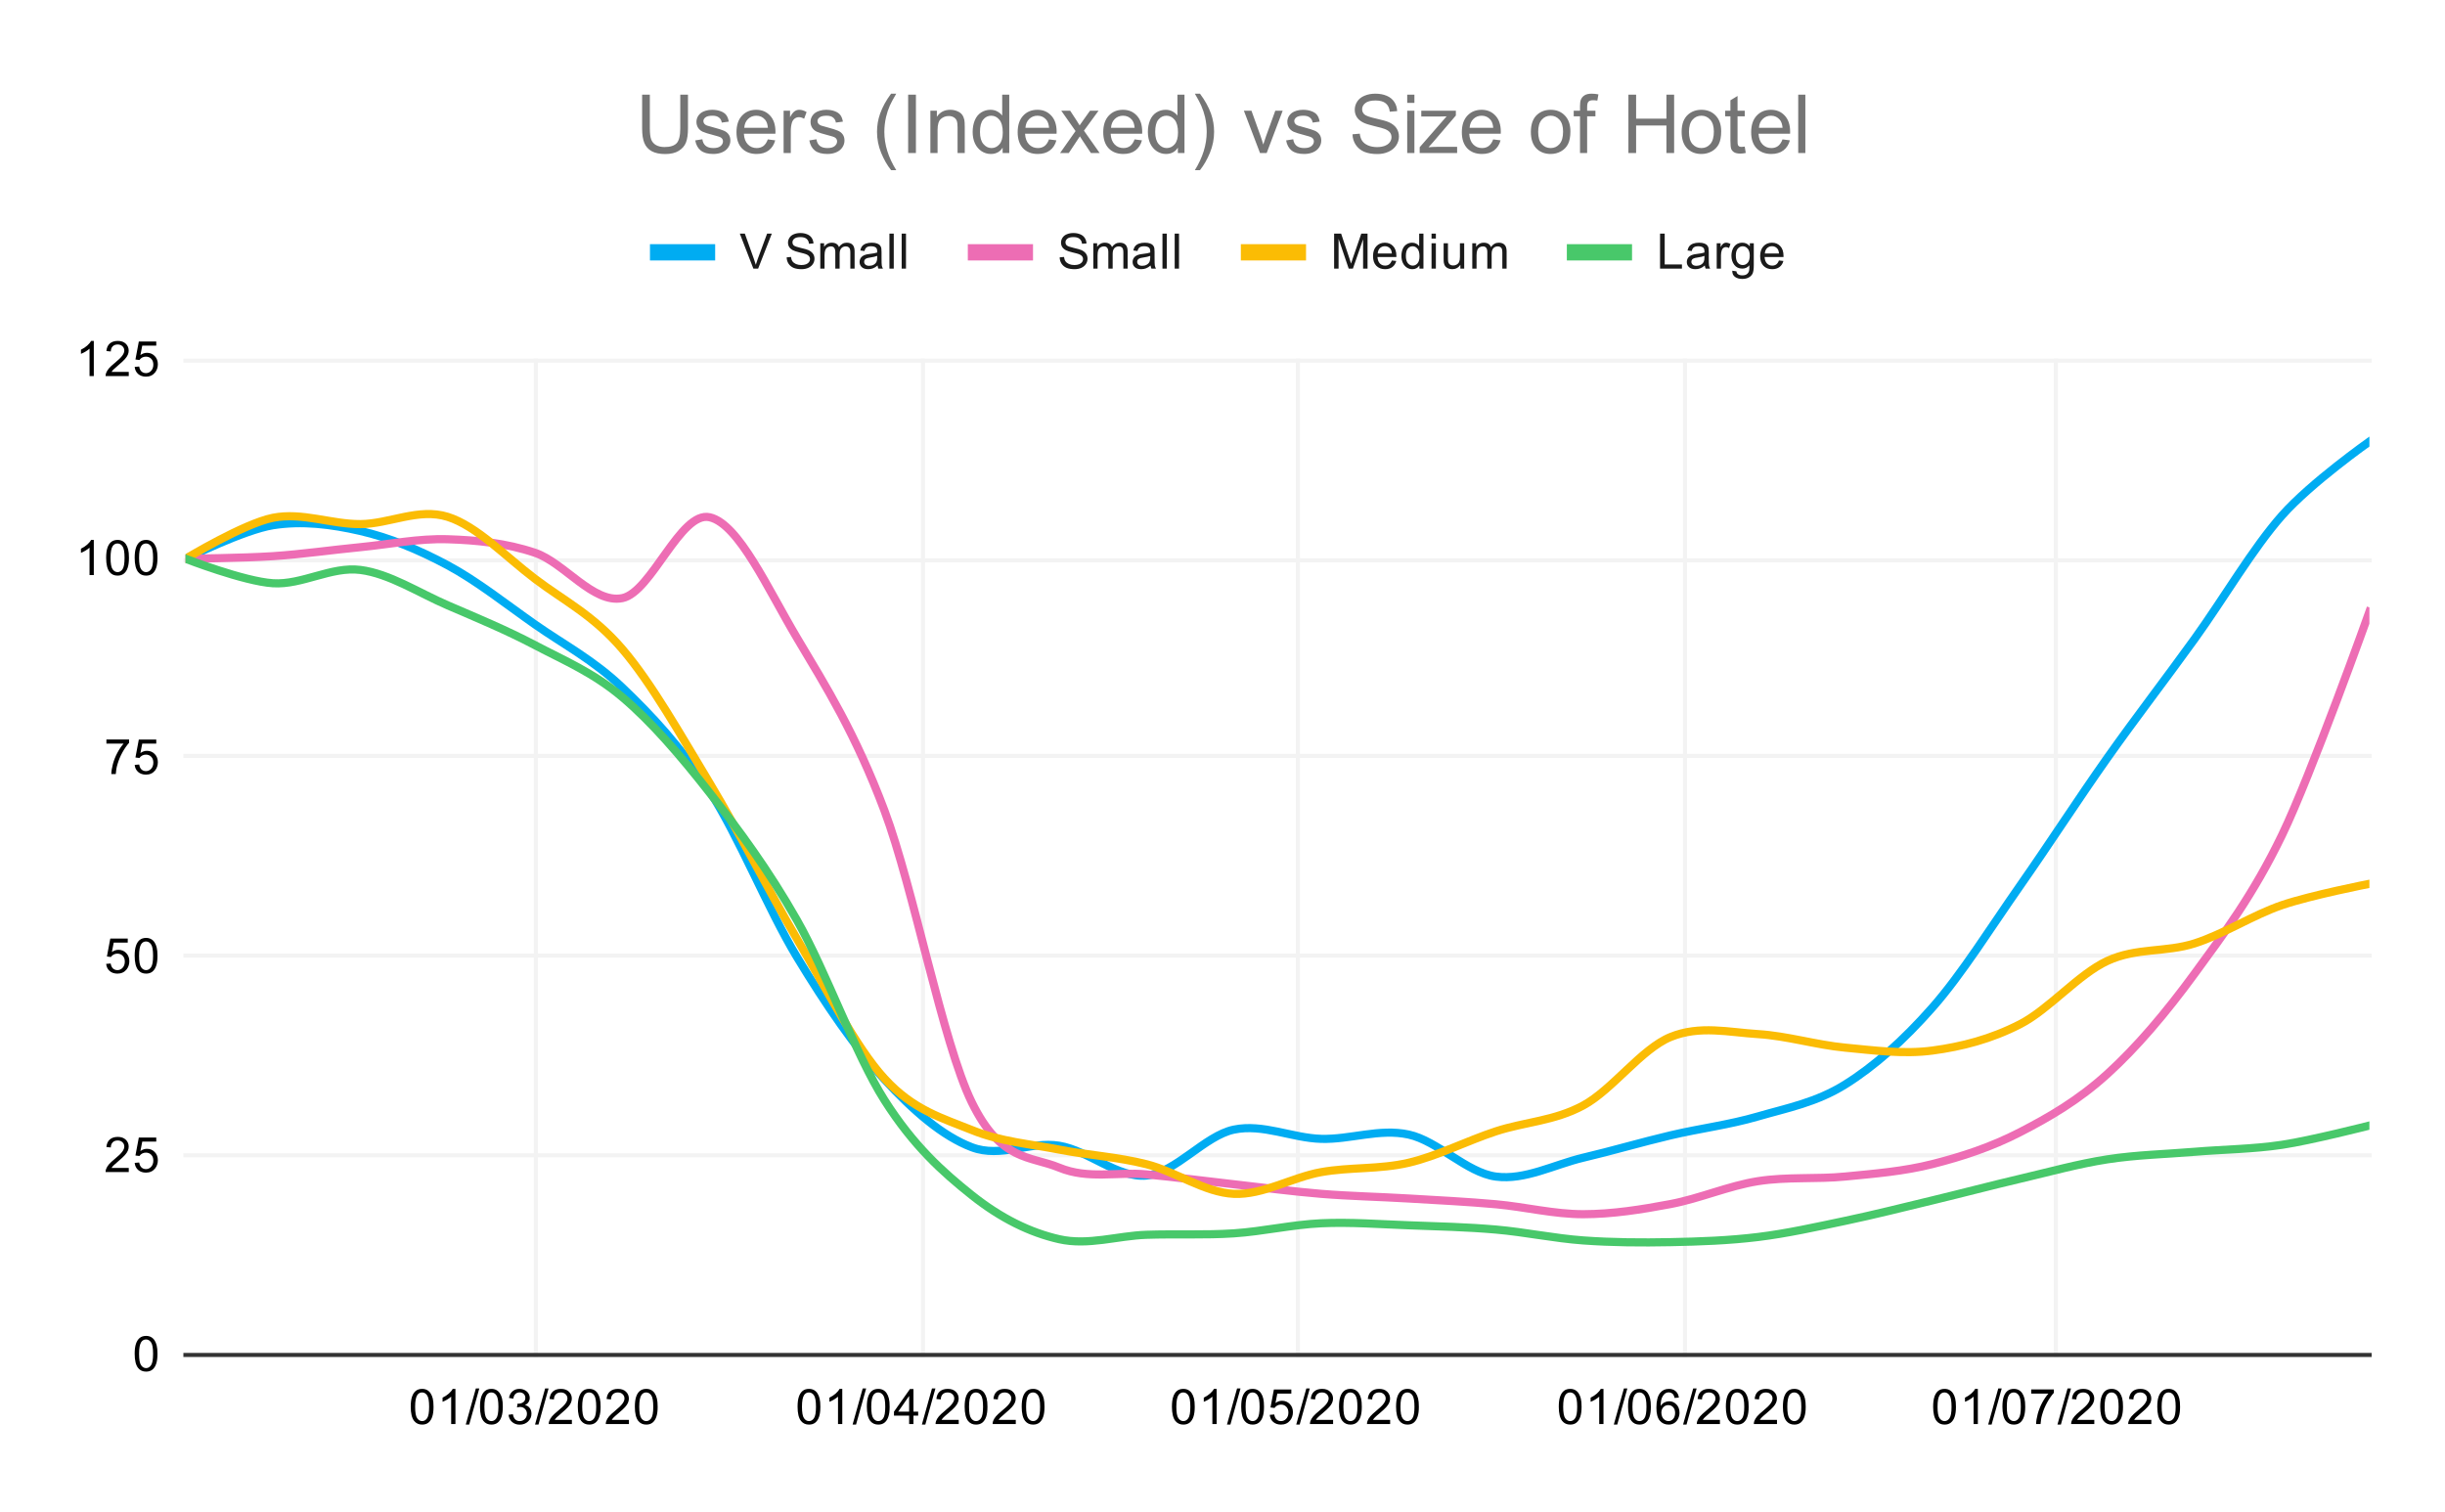<?xml version="1.0" encoding="UTF-8"?> <svg xmlns:xlink="http://www.w3.org/1999/xlink" xmlns="http://www.w3.org/2000/svg" version="1.1" viewBox="0.0 0.0 600.0 371.0" fill="none" stroke="none" stroke-linecap="square" stroke-miterlimit="10" width="600" height="371"><path fill="#ffffff" d="M0 0L600.0 0L600.0 371.0L0 371.0L0 0Z" fill-rule="nonzero"></path><path stroke="#f3f3f3" stroke-width="1.0" stroke-linecap="butt" d="M131.5 88.5L131.5 332.5" fill-rule="nonzero"></path><path stroke="#f3f3f3" stroke-width="1.0" stroke-linecap="butt" d="M226.5 88.5L226.5 332.5" fill-rule="nonzero"></path><path stroke="#f3f3f3" stroke-width="1.0" stroke-linecap="butt" d="M318.5 88.5L318.5 332.5" fill-rule="nonzero"></path><path stroke="#f3f3f3" stroke-width="1.0" stroke-linecap="butt" d="M413.5 88.5L413.5 332.5" fill-rule="nonzero"></path><path stroke="#f3f3f3" stroke-width="1.0" stroke-linecap="butt" d="M504.5 88.5L504.5 332.5" fill-rule="nonzero"></path><path stroke="#333333" stroke-width="1.0" stroke-linecap="butt" d="M45.5 332.5L581.5 332.5" fill-rule="nonzero"></path><path stroke="#f3f3f3" stroke-width="1.0" stroke-linecap="butt" d="M45.5 283.5L581.5 283.5" fill-rule="nonzero"></path><path stroke="#f3f3f3" stroke-width="1.0" stroke-linecap="butt" d="M45.5 234.5L581.5 234.5" fill-rule="nonzero"></path><path stroke="#f3f3f3" stroke-width="1.0" stroke-linecap="butt" d="M45.5 185.5L581.5 185.5" fill-rule="nonzero"></path><path stroke="#f3f3f3" stroke-width="1.0" stroke-linecap="butt" d="M45.5 137.5L581.5 137.5" fill-rule="nonzero"></path><path stroke="#f3f3f3" stroke-width="1.0" stroke-linecap="butt" d="M45.5 88.5L581.5 88.5" fill-rule="nonzero"></path><clipPath id="id_0"><path d="M45.55 88.283L581.45 88.283L581.45 332.45L45.55 332.45L45.55 88.283Z" clip-rule="nonzero"></path></clipPath><path stroke="#00acf2" stroke-width="2.0" stroke-linecap="butt" clip-path="url(#id_0)" d="M45.55 137.117C45.55 137.117 59.841 130.028 66.986 128.891C74.131 127.755 81.277 128.659 88.422 130.296C95.567 131.933 102.713 134.889 109.858 138.714C117.003 142.539 124.149 148.241 131.294 153.245C138.439 158.249 145.585 161.914 152.73 168.737C159.875 175.561 167.021 183.157 174.166 194.184C181.311 205.211 188.457 223.118 195.602 234.899C202.747 246.68 209.893 257.098 217.038 264.87C224.183 272.642 231.329 278.815 238.474 281.53C245.619 284.244 252.765 280 259.91 281.158C267.055 282.315 274.201 289.133 281.346 288.474C288.491 287.816 295.637 278.707 302.782 277.206C309.927 275.706 317.073 279.272 324.218 279.472C331.363 279.673 338.509 276.867 345.654 278.409C352.799 279.952 359.945 287.78 367.09 288.728C374.235 289.675 381.381 285.78 388.526 284.094C395.671 282.407 402.817 280.293 409.962 278.607C417.107 276.92 424.253 276.055 431.398 273.973C438.543 271.89 445.689 270.577 452.834 266.111C459.979 261.645 467.125 255.298 474.27 247.176C481.415 239.054 488.561 227.579 495.706 217.382C502.851 207.184 509.997 196.098 517.142 185.993C524.287 175.888 531.433 166.67 538.578 156.752C545.723 146.833 552.869 134.548 560.014 126.482C567.159 118.416 581.45 108.358 581.45 108.358" fill-rule="nonzero"></path><path stroke="#ed6db4" stroke-width="2.0" stroke-linecap="butt" clip-path="url(#id_0)" d="M45.55 137.117C45.55 137.117 59.841 136.958 66.986 136.484C74.131 136.01 81.277 134.966 88.422 134.273C95.567 133.581 102.713 132.1 109.858 132.329C117.003 132.559 124.149 133.244 131.294 135.652C138.439 138.06 145.585 148.229 152.73 146.776C159.875 145.324 167.021 125.302 174.166 126.936C181.311 128.57 188.457 144.584 195.602 156.579C202.747 168.574 209.893 179.917 217.038 198.904C224.183 217.892 231.329 255.901 238.474 270.505C245.619 285.109 252.765 283.581 259.91 286.529C267.055 289.477 274.201 287.51 281.346 288.192C288.491 288.873 295.637 289.821 302.782 290.617C309.927 291.412 317.073 292.383 324.218 292.964C331.363 293.546 338.509 293.68 345.654 294.107C352.799 294.533 359.945 294.88 367.09 295.522C374.235 296.165 381.381 297.97 388.526 297.961C395.671 297.952 402.817 296.82 409.962 295.469C417.107 294.118 424.253 290.983 431.398 289.857C438.543 288.732 445.689 289.417 452.834 288.715C459.979 288.014 467.125 287.461 474.27 285.648C481.415 283.835 488.561 281.521 495.706 277.838C502.851 274.155 509.997 270.041 517.142 263.551C524.287 257.061 531.433 248.67 538.578 238.897C545.723 229.125 552.869 219.715 560.014 204.917C567.159 190.12 581.45 150.114 581.45 150.114" fill-rule="nonzero"></path><path stroke="#fbbc04" stroke-width="2.0" stroke-linecap="butt" clip-path="url(#id_0)" d="M45.55 137.117C45.55 137.117 59.841 128.48 66.986 127.062C74.131 125.645 81.277 128.65 88.422 128.612C95.567 128.573 102.713 124.59 109.858 126.829C117.003 129.069 124.149 136.64 131.294 142.05C138.439 147.46 145.585 150.934 152.73 159.291C159.875 167.648 167.021 180.332 174.166 192.191C181.311 204.05 188.457 218.365 195.602 230.444C202.747 242.524 209.893 256.858 217.038 264.668C224.183 272.477 231.329 274.394 238.474 277.3C245.619 280.206 252.765 280.705 259.91 282.104C267.055 283.503 274.201 283.883 281.346 285.694C288.491 287.504 295.637 292.642 302.782 292.965C309.927 293.289 317.073 288.907 324.218 287.635C331.363 286.364 338.509 287.006 345.654 285.338C352.799 283.67 359.945 279.971 367.09 277.627C374.235 275.284 381.381 275.135 388.526 271.276C395.671 267.416 402.817 257.389 409.962 254.471C417.107 251.552 424.253 253.327 431.398 253.764C438.543 254.201 445.689 256.419 452.834 257.091C459.979 257.763 467.125 258.754 474.27 257.796C481.415 256.839 488.561 255.012 495.706 251.346C502.851 247.681 509.997 239.113 517.142 235.805C524.287 232.497 531.433 233.78 538.578 231.497C545.723 229.215 552.869 224.545 560.014 222.11C567.159 219.674 581.45 216.883 581.45 216.883" fill-rule="nonzero"></path><path stroke="#48c86a" stroke-width="2.0" stroke-linecap="butt" clip-path="url(#id_0)" d="M45.55 137.117C45.55 137.117 59.841 142.669 66.986 143.126C74.131 143.583 81.277 138.955 88.422 139.857C95.567 140.76 102.713 145.465 109.858 148.543C117.003 151.622 124.149 154.571 131.294 158.329C138.439 162.086 145.585 165.047 152.73 171.087C159.875 177.126 167.021 185.438 174.166 194.567C181.311 203.697 188.457 213.298 195.602 225.863C202.747 238.428 209.893 258.72 217.038 269.958C224.183 281.195 231.329 287.6 238.474 293.289C245.619 298.978 252.765 302.472 259.91 304.093C267.055 305.713 274.201 303.251 281.346 303.012C288.491 302.773 295.637 303.13 302.782 302.659C309.927 302.188 317.073 300.516 324.218 300.186C331.363 299.856 338.509 300.423 345.654 300.68C352.799 300.938 359.945 301.11 367.09 301.729C374.235 302.349 381.381 303.882 388.526 304.397C395.671 304.912 402.817 304.959 409.962 304.819C417.107 304.679 424.253 304.43 431.398 303.558C438.543 302.685 445.689 301.085 452.834 299.585C459.979 298.084 467.125 296.275 474.27 294.556C481.415 292.836 488.561 290.945 495.706 289.269C502.851 287.593 509.997 285.603 517.142 284.499C524.287 283.394 531.433 283.238 538.578 282.643C545.723 282.048 552.869 282.002 560.014 280.929C567.159 279.856 581.45 276.206 581.45 276.206" fill-rule="nonzero"></path><path fill="#000000" fill-opacity="0.0" clip-path="url(#id_0)" d="M48.55 137.117C48.55 138.774 47.207 140.117 45.55 140.117C43.893 140.117 42.55 138.774 42.55 137.117C42.55 135.46 43.893 134.117 45.55 134.117C47.207 134.117 48.55 135.46 48.55 137.117Z" fill-rule="nonzero"></path><path fill="#000000" fill-opacity="0.0" clip-path="url(#id_0)" d="M69.986 128.891C69.986 130.548 68.643 131.891 66.986 131.891C65.329 131.891 63.986 130.548 63.986 128.891C63.986 127.235 65.329 125.891 66.986 125.891C68.643 125.891 69.986 127.235 69.986 128.891Z" fill-rule="nonzero"></path><path fill="#000000" fill-opacity="0.0" clip-path="url(#id_0)" d="M91.422 130.296C91.422 131.953 90.079 133.296 88.422 133.296C86.765 133.296 85.422 131.953 85.422 130.296C85.422 128.639 86.765 127.296 88.422 127.296C90.079 127.296 91.422 128.639 91.422 130.296Z" fill-rule="nonzero"></path><path fill="#000000" fill-opacity="0.0" clip-path="url(#id_0)" d="M112.858 138.714C112.858 140.371 111.515 141.714 109.858 141.714C108.201 141.714 106.858 140.371 106.858 138.714C106.858 137.057 108.201 135.714 109.858 135.714C111.515 135.714 112.858 137.057 112.858 138.714Z" fill-rule="nonzero"></path><path fill="#000000" fill-opacity="0.0" clip-path="url(#id_0)" d="M134.294 153.245C134.294 154.902 132.951 156.245 131.294 156.245C129.637 156.245 128.294 154.902 128.294 153.245C128.294 151.588 129.637 150.245 131.294 150.245C132.951 150.245 134.294 151.588 134.294 153.245Z" fill-rule="nonzero"></path><path fill="#000000" fill-opacity="0.0" clip-path="url(#id_0)" d="M155.73 168.737C155.73 170.394 154.387 171.737 152.73 171.737C151.073 171.737 149.73 170.394 149.73 168.737C149.73 167.081 151.073 165.737 152.73 165.737C154.387 165.737 155.73 167.081 155.73 168.737Z" fill-rule="nonzero"></path><path fill="#000000" fill-opacity="0.0" clip-path="url(#id_0)" d="M177.166 194.184C177.166 195.841 175.823 197.184 174.166 197.184C172.509 197.184 171.166 195.841 171.166 194.184C171.166 192.527 172.509 191.184 174.166 191.184C175.823 191.184 177.166 192.527 177.166 194.184Z" fill-rule="nonzero"></path><path fill="#000000" fill-opacity="0.0" clip-path="url(#id_0)" d="M198.602 234.899C198.602 236.556 197.259 237.899 195.602 237.899C193.945 237.899 192.602 236.556 192.602 234.899C192.602 233.242 193.945 231.899 195.602 231.899C197.259 231.899 198.602 233.242 198.602 234.899Z" fill-rule="nonzero"></path><path fill="#000000" fill-opacity="0.0" clip-path="url(#id_0)" d="M220.038 264.87C220.038 266.527 218.695 267.87 217.038 267.87C215.381 267.87 214.038 266.527 214.038 264.87C214.038 263.213 215.381 261.87 217.038 261.87C218.695 261.87 220.038 263.213 220.038 264.87Z" fill-rule="nonzero"></path><path fill="#000000" fill-opacity="0.0" clip-path="url(#id_0)" d="M241.474 281.53C241.474 283.187 240.131 284.53 238.474 284.53C236.817 284.53 235.474 283.187 235.474 281.53C235.474 279.873 236.817 278.53 238.474 278.53C240.131 278.53 241.474 279.873 241.474 281.53Z" fill-rule="nonzero"></path><path fill="#000000" fill-opacity="0.0" clip-path="url(#id_0)" d="M262.91 281.158C262.91 282.815 261.567 284.158 259.91 284.158C258.253 284.158 256.91 282.815 256.91 281.158C256.91 279.501 258.253 278.158 259.91 278.158C261.567 278.158 262.91 279.501 262.91 281.158Z" fill-rule="nonzero"></path><path fill="#000000" fill-opacity="0.0" clip-path="url(#id_0)" d="M284.346 288.474C284.346 290.131 283.003 291.474 281.346 291.474C279.689 291.474 278.346 290.131 278.346 288.474C278.346 286.817 279.689 285.474 281.346 285.474C283.003 285.474 284.346 286.817 284.346 288.474Z" fill-rule="nonzero"></path><path fill="#000000" fill-opacity="0.0" clip-path="url(#id_0)" d="M305.782 277.206C305.782 278.863 304.439 280.206 302.782 280.206C301.125 280.206 299.782 278.863 299.782 277.206C299.782 275.55 301.125 274.206 302.782 274.206C304.439 274.206 305.782 275.55 305.782 277.206Z" fill-rule="nonzero"></path><path fill="#000000" fill-opacity="0.0" clip-path="url(#id_0)" d="M327.218 279.472C327.218 281.129 325.875 282.472 324.218 282.472C322.561 282.472 321.218 281.129 321.218 279.472C321.218 277.815 322.561 276.472 324.218 276.472C325.875 276.472 327.218 277.815 327.218 279.472Z" fill-rule="nonzero"></path><path fill="#000000" fill-opacity="0.0" clip-path="url(#id_0)" d="M348.654 278.409C348.654 280.066 347.311 281.409 345.654 281.409C343.997 281.409 342.654 280.066 342.654 278.409C342.654 276.752 343.997 275.409 345.654 275.409C347.311 275.409 348.654 276.752 348.654 278.409Z" fill-rule="nonzero"></path><path fill="#000000" fill-opacity="0.0" clip-path="url(#id_0)" d="M370.09 288.728C370.09 290.384 368.747 291.728 367.09 291.728C365.433 291.728 364.09 290.384 364.09 288.728C364.09 287.071 365.433 285.728 367.09 285.728C368.747 285.728 370.09 287.071 370.09 288.728Z" fill-rule="nonzero"></path><path fill="#000000" fill-opacity="0.0" clip-path="url(#id_0)" d="M391.526 284.094C391.526 285.75 390.183 287.094 388.526 287.094C386.869 287.094 385.526 285.75 385.526 284.094C385.526 282.437 386.869 281.094 388.526 281.094C390.183 281.094 391.526 282.437 391.526 284.094Z" fill-rule="nonzero"></path><path fill="#000000" fill-opacity="0.0" clip-path="url(#id_0)" d="M412.962 278.607C412.962 280.264 411.619 281.607 409.962 281.607C408.305 281.607 406.962 280.264 406.962 278.607C406.962 276.95 408.305 275.607 409.962 275.607C411.619 275.607 412.962 276.95 412.962 278.607Z" fill-rule="nonzero"></path><path fill="#000000" fill-opacity="0.0" clip-path="url(#id_0)" d="M434.398 273.973C434.398 275.63 433.055 276.973 431.398 276.973C429.741 276.973 428.398 275.63 428.398 273.973C428.398 272.316 429.741 270.973 431.398 270.973C433.055 270.973 434.398 272.316 434.398 273.973Z" fill-rule="nonzero"></path><path fill="#000000" fill-opacity="0.0" clip-path="url(#id_0)" d="M455.834 266.111C455.834 267.768 454.491 269.111 452.834 269.111C451.177 269.111 449.834 267.768 449.834 266.111C449.834 264.454 451.177 263.111 452.834 263.111C454.491 263.111 455.834 264.454 455.834 266.111Z" fill-rule="nonzero"></path><path fill="#000000" fill-opacity="0.0" clip-path="url(#id_0)" d="M477.27 247.176C477.27 248.833 475.927 250.176 474.27 250.176C472.613 250.176 471.27 248.833 471.27 247.176C471.27 245.519 472.613 244.176 474.27 244.176C475.927 244.176 477.27 245.519 477.27 247.176Z" fill-rule="nonzero"></path><path fill="#000000" fill-opacity="0.0" clip-path="url(#id_0)" d="M498.706 217.382C498.706 219.038 497.363 220.382 495.706 220.382C494.049 220.382 492.706 219.038 492.706 217.382C492.706 215.725 494.049 214.382 495.706 214.382C497.363 214.382 498.706 215.725 498.706 217.382Z" fill-rule="nonzero"></path><path fill="#000000" fill-opacity="0.0" clip-path="url(#id_0)" d="M520.142 185.993C520.142 187.65 518.799 188.993 517.142 188.993C515.485 188.993 514.142 187.65 514.142 185.993C514.142 184.336 515.485 182.993 517.142 182.993C518.799 182.993 520.142 184.336 520.142 185.993Z" fill-rule="nonzero"></path><path fill="#000000" fill-opacity="0.0" clip-path="url(#id_0)" d="M541.578 156.752C541.578 158.409 540.235 159.752 538.578 159.752C536.921 159.752 535.578 158.409 535.578 156.752C535.578 155.095 536.921 153.752 538.578 153.752C540.235 153.752 541.578 155.095 541.578 156.752Z" fill-rule="nonzero"></path><path fill="#000000" fill-opacity="0.0" clip-path="url(#id_0)" d="M563.014 126.482C563.014 128.139 561.671 129.482 560.014 129.482C558.357 129.482 557.014 128.139 557.014 126.482C557.014 124.825 558.357 123.482 560.014 123.482C561.671 123.482 563.014 124.825 563.014 126.482Z" fill-rule="nonzero"></path><path fill="#000000" fill-opacity="0.0" clip-path="url(#id_0)" d="M584.45 108.358C584.45 110.015 583.107 111.358 581.45 111.358C579.793 111.358 578.45 110.015 578.45 108.358C578.45 106.701 579.793 105.358 581.45 105.358C583.107 105.358 584.45 106.701 584.45 108.358Z" fill-rule="nonzero"></path><path fill="#000000" fill-opacity="0.0" clip-path="url(#id_0)" d="M48.55 137.117C48.55 138.774 47.207 140.117 45.55 140.117C43.893 140.117 42.55 138.774 42.55 137.117C42.55 135.46 43.893 134.117 45.55 134.117C47.207 134.117 48.55 135.46 48.55 137.117Z" fill-rule="nonzero"></path><path fill="#000000" fill-opacity="0.0" clip-path="url(#id_0)" d="M69.986 136.484C69.986 138.141 68.643 139.484 66.986 139.484C65.329 139.484 63.986 138.141 63.986 136.484C63.986 134.827 65.329 133.484 66.986 133.484C68.643 133.484 69.986 134.827 69.986 136.484Z" fill-rule="nonzero"></path><path fill="#000000" fill-opacity="0.0" clip-path="url(#id_0)" d="M91.422 134.273C91.422 135.93 90.079 137.273 88.422 137.273C86.765 137.273 85.422 135.93 85.422 134.273C85.422 132.616 86.765 131.273 88.422 131.273C90.079 131.273 91.422 132.616 91.422 134.273Z" fill-rule="nonzero"></path><path fill="#000000" fill-opacity="0.0" clip-path="url(#id_0)" d="M112.858 132.329C112.858 133.986 111.515 135.329 109.858 135.329C108.201 135.329 106.858 133.986 106.858 132.329C106.858 130.673 108.201 129.329 109.858 129.329C111.515 129.329 112.858 130.673 112.858 132.329Z" fill-rule="nonzero"></path><path fill="#000000" fill-opacity="0.0" clip-path="url(#id_0)" d="M134.294 135.652C134.294 137.309 132.951 138.652 131.294 138.652C129.637 138.652 128.294 137.309 128.294 135.652C128.294 133.995 129.637 132.652 131.294 132.652C132.951 132.652 134.294 133.995 134.294 135.652Z" fill-rule="nonzero"></path><path fill="#000000" fill-opacity="0.0" clip-path="url(#id_0)" d="M155.73 146.776C155.73 148.433 154.387 149.776 152.73 149.776C151.073 149.776 149.73 148.433 149.73 146.776C149.73 145.119 151.073 143.776 152.73 143.776C154.387 143.776 155.73 145.119 155.73 146.776Z" fill-rule="nonzero"></path><path fill="#000000" fill-opacity="0.0" clip-path="url(#id_0)" d="M177.166 126.936C177.166 128.593 175.823 129.936 174.166 129.936C172.509 129.936 171.166 128.593 171.166 126.936C171.166 125.279 172.509 123.936 174.166 123.936C175.823 123.936 177.166 125.279 177.166 126.936Z" fill-rule="nonzero"></path><path fill="#000000" fill-opacity="0.0" clip-path="url(#id_0)" d="M198.602 156.579C198.602 158.236 197.259 159.579 195.602 159.579C193.945 159.579 192.602 158.236 192.602 156.579C192.602 154.922 193.945 153.579 195.602 153.579C197.259 153.579 198.602 154.922 198.602 156.579Z" fill-rule="nonzero"></path><path fill="#000000" fill-opacity="0.0" clip-path="url(#id_0)" d="M220.038 198.904C220.038 200.561 218.695 201.904 217.038 201.904C215.381 201.904 214.038 200.561 214.038 198.904C214.038 197.247 215.381 195.904 217.038 195.904C218.695 195.904 220.038 197.247 220.038 198.904Z" fill-rule="nonzero"></path><path fill="#000000" fill-opacity="0.0" clip-path="url(#id_0)" d="M241.474 270.505C241.474 272.162 240.131 273.505 238.474 273.505C236.817 273.505 235.474 272.162 235.474 270.505C235.474 268.848 236.817 267.505 238.474 267.505C240.131 267.505 241.474 268.848 241.474 270.505Z" fill-rule="nonzero"></path><path fill="#000000" fill-opacity="0.0" clip-path="url(#id_0)" d="M262.91 286.529C262.91 288.186 261.567 289.529 259.91 289.529C258.253 289.529 256.91 288.186 256.91 286.529C256.91 284.872 258.253 283.529 259.91 283.529C261.567 283.529 262.91 284.872 262.91 286.529Z" fill-rule="nonzero"></path><path fill="#000000" fill-opacity="0.0" clip-path="url(#id_0)" d="M284.346 288.192C284.346 289.849 283.003 291.192 281.346 291.192C279.689 291.192 278.346 289.849 278.346 288.192C278.346 286.535 279.689 285.192 281.346 285.192C283.003 285.192 284.346 286.535 284.346 288.192Z" fill-rule="nonzero"></path><path fill="#000000" fill-opacity="0.0" clip-path="url(#id_0)" d="M305.782 290.617C305.782 292.274 304.439 293.617 302.782 293.617C301.125 293.617 299.782 292.274 299.782 290.617C299.782 288.96 301.125 287.617 302.782 287.617C304.439 287.617 305.782 288.96 305.782 290.617Z" fill-rule="nonzero"></path><path fill="#000000" fill-opacity="0.0" clip-path="url(#id_0)" d="M327.218 292.964C327.218 294.621 325.875 295.964 324.218 295.964C322.561 295.964 321.218 294.621 321.218 292.964C321.218 291.308 322.561 289.964 324.218 289.964C325.875 289.964 327.218 291.308 327.218 292.964Z" fill-rule="nonzero"></path><path fill="#000000" fill-opacity="0.0" clip-path="url(#id_0)" d="M348.654 294.107C348.654 295.764 347.311 297.107 345.654 297.107C343.997 297.107 342.654 295.764 342.654 294.107C342.654 292.45 343.997 291.107 345.654 291.107C347.311 291.107 348.654 292.45 348.654 294.107Z" fill-rule="nonzero"></path><path fill="#000000" fill-opacity="0.0" clip-path="url(#id_0)" d="M370.09 295.522C370.09 297.179 368.747 298.522 367.09 298.522C365.433 298.522 364.09 297.179 364.09 295.522C364.09 293.866 365.433 292.522 367.09 292.522C368.747 292.522 370.09 293.866 370.09 295.522Z" fill-rule="nonzero"></path><path fill="#000000" fill-opacity="0.0" clip-path="url(#id_0)" d="M391.526 297.961C391.526 299.618 390.183 300.961 388.526 300.961C386.869 300.961 385.526 299.618 385.526 297.961C385.526 296.305 386.869 294.961 388.526 294.961C390.183 294.961 391.526 296.305 391.526 297.961Z" fill-rule="nonzero"></path><path fill="#000000" fill-opacity="0.0" clip-path="url(#id_0)" d="M412.962 295.469C412.962 297.126 411.619 298.469 409.962 298.469C408.305 298.469 406.962 297.126 406.962 295.469C406.962 293.812 408.305 292.469 409.962 292.469C411.619 292.469 412.962 293.812 412.962 295.469Z" fill-rule="nonzero"></path><path fill="#000000" fill-opacity="0.0" clip-path="url(#id_0)" d="M434.398 289.857C434.398 291.514 433.055 292.857 431.398 292.857C429.741 292.857 428.398 291.514 428.398 289.857C428.398 288.2 429.741 286.857 431.398 286.857C433.055 286.857 434.398 288.2 434.398 289.857Z" fill-rule="nonzero"></path><path fill="#000000" fill-opacity="0.0" clip-path="url(#id_0)" d="M455.834 288.715C455.834 290.372 454.491 291.715 452.834 291.715C451.177 291.715 449.834 290.372 449.834 288.715C449.834 287.059 451.177 285.715 452.834 285.715C454.491 285.715 455.834 287.059 455.834 288.715Z" fill-rule="nonzero"></path><path fill="#000000" fill-opacity="0.0" clip-path="url(#id_0)" d="M477.27 285.648C477.27 287.305 475.927 288.648 474.27 288.648C472.613 288.648 471.27 287.305 471.27 285.648C471.27 283.991 472.613 282.648 474.27 282.648C475.927 282.648 477.27 283.991 477.27 285.648Z" fill-rule="nonzero"></path><path fill="#000000" fill-opacity="0.0" clip-path="url(#id_0)" d="M498.706 277.838C498.706 279.495 497.363 280.838 495.706 280.838C494.049 280.838 492.706 279.495 492.706 277.838C492.706 276.181 494.049 274.838 495.706 274.838C497.363 274.838 498.706 276.181 498.706 277.838Z" fill-rule="nonzero"></path><path fill="#000000" fill-opacity="0.0" clip-path="url(#id_0)" d="M520.142 263.551C520.142 265.208 518.799 266.551 517.142 266.551C515.485 266.551 514.142 265.208 514.142 263.551C514.142 261.894 515.485 260.551 517.142 260.551C518.799 260.551 520.142 261.894 520.142 263.551Z" fill-rule="nonzero"></path><path fill="#000000" fill-opacity="0.0" clip-path="url(#id_0)" d="M541.578 238.897C541.578 240.554 540.235 241.897 538.578 241.897C536.921 241.897 535.578 240.554 535.578 238.897C535.578 237.241 536.921 235.897 538.578 235.897C540.235 235.897 541.578 237.241 541.578 238.897Z" fill-rule="nonzero"></path><path fill="#000000" fill-opacity="0.0" clip-path="url(#id_0)" d="M563.014 204.917C563.014 206.574 561.671 207.917 560.014 207.917C558.357 207.917 557.014 206.574 557.014 204.917C557.014 203.261 558.357 201.917 560.014 201.917C561.671 201.917 563.014 203.261 563.014 204.917Z" fill-rule="nonzero"></path><path fill="#000000" fill-opacity="0.0" clip-path="url(#id_0)" d="M584.45 150.114C584.45 151.771 583.107 153.114 581.45 153.114C579.793 153.114 578.45 151.771 578.45 150.114C578.45 148.458 579.793 147.114 581.45 147.114C583.107 147.114 584.45 148.458 584.45 150.114Z" fill-rule="nonzero"></path><path fill="#000000" fill-opacity="0.0" clip-path="url(#id_0)" d="M48.55 137.117C48.55 138.774 47.207 140.117 45.55 140.117C43.893 140.117 42.55 138.774 42.55 137.117C42.55 135.46 43.893 134.117 45.55 134.117C47.207 134.117 48.55 135.46 48.55 137.117Z" fill-rule="nonzero"></path><path fill="#000000" fill-opacity="0.0" clip-path="url(#id_0)" d="M69.986 127.062C69.986 128.719 68.643 130.062 66.986 130.062C65.329 130.062 63.986 128.719 63.986 127.062C63.986 125.406 65.329 124.062 66.986 124.062C68.643 124.062 69.986 125.406 69.986 127.062Z" fill-rule="nonzero"></path><path fill="#000000" fill-opacity="0.0" clip-path="url(#id_0)" d="M91.422 128.612C91.422 130.268 90.079 131.612 88.422 131.612C86.765 131.612 85.422 130.268 85.422 128.612C85.422 126.955 86.765 125.612 88.422 125.612C90.079 125.612 91.422 126.955 91.422 128.612Z" fill-rule="nonzero"></path><path fill="#000000" fill-opacity="0.0" clip-path="url(#id_0)" d="M112.858 126.829C112.858 128.486 111.515 129.829 109.858 129.829C108.201 129.829 106.858 128.486 106.858 126.829C106.858 125.173 108.201 123.829 109.858 123.829C111.515 123.829 112.858 125.173 112.858 126.829Z" fill-rule="nonzero"></path><path fill="#000000" fill-opacity="0.0" clip-path="url(#id_0)" d="M134.294 142.05C134.294 143.707 132.951 145.05 131.294 145.05C129.637 145.05 128.294 143.707 128.294 142.05C128.294 140.393 129.637 139.05 131.294 139.05C132.951 139.05 134.294 140.393 134.294 142.05Z" fill-rule="nonzero"></path><path fill="#000000" fill-opacity="0.0" clip-path="url(#id_0)" d="M155.73 159.291C155.73 160.948 154.387 162.291 152.73 162.291C151.073 162.291 149.73 160.948 149.73 159.291C149.73 157.634 151.073 156.291 152.73 156.291C154.387 156.291 155.73 157.634 155.73 159.291Z" fill-rule="nonzero"></path><path fill="#000000" fill-opacity="0.0" clip-path="url(#id_0)" d="M177.166 192.191C177.166 193.848 175.823 195.191 174.166 195.191C172.509 195.191 171.166 193.848 171.166 192.191C171.166 190.534 172.509 189.191 174.166 189.191C175.823 189.191 177.166 190.534 177.166 192.191Z" fill-rule="nonzero"></path><path fill="#000000" fill-opacity="0.0" clip-path="url(#id_0)" d="M198.602 230.444C198.602 232.101 197.259 233.444 195.602 233.444C193.945 233.444 192.602 232.101 192.602 230.444C192.602 228.787 193.945 227.444 195.602 227.444C197.259 227.444 198.602 228.787 198.602 230.444Z" fill-rule="nonzero"></path><path fill="#000000" fill-opacity="0.0" clip-path="url(#id_0)" d="M220.038 264.668C220.038 266.324 218.695 267.668 217.038 267.668C215.381 267.668 214.038 266.324 214.038 264.668C214.038 263.011 215.381 261.668 217.038 261.668C218.695 261.668 220.038 263.011 220.038 264.668Z" fill-rule="nonzero"></path><path fill="#000000" fill-opacity="0.0" clip-path="url(#id_0)" d="M241.474 277.3C241.474 278.957 240.131 280.3 238.474 280.3C236.817 280.3 235.474 278.957 235.474 277.3C235.474 275.643 236.817 274.3 238.474 274.3C240.131 274.3 241.474 275.643 241.474 277.3Z" fill-rule="nonzero"></path><path fill="#000000" fill-opacity="0.0" clip-path="url(#id_0)" d="M262.91 282.104C262.91 283.761 261.567 285.104 259.91 285.104C258.253 285.104 256.91 283.761 256.91 282.104C256.91 280.447 258.253 279.104 259.91 279.104C261.567 279.104 262.91 280.447 262.91 282.104Z" fill-rule="nonzero"></path><path fill="#000000" fill-opacity="0.0" clip-path="url(#id_0)" d="M284.346 285.694C284.346 287.35 283.003 288.694 281.346 288.694C279.689 288.694 278.346 287.35 278.346 285.694C278.346 284.037 279.689 282.694 281.346 282.694C283.003 282.694 284.346 284.037 284.346 285.694Z" fill-rule="nonzero"></path><path fill="#000000" fill-opacity="0.0" clip-path="url(#id_0)" d="M305.782 292.965C305.782 294.622 304.439 295.965 302.782 295.965C301.125 295.965 299.782 294.622 299.782 292.965C299.782 291.308 301.125 289.965 302.782 289.965C304.439 289.965 305.782 291.308 305.782 292.965Z" fill-rule="nonzero"></path><path fill="#000000" fill-opacity="0.0" clip-path="url(#id_0)" d="M327.218 287.635C327.218 289.292 325.875 290.635 324.218 290.635C322.561 290.635 321.218 289.292 321.218 287.635C321.218 285.978 322.561 284.635 324.218 284.635C325.875 284.635 327.218 285.978 327.218 287.635Z" fill-rule="nonzero"></path><path fill="#000000" fill-opacity="0.0" clip-path="url(#id_0)" d="M348.654 285.338C348.654 286.994 347.311 288.338 345.654 288.338C343.997 288.338 342.654 286.994 342.654 285.338C342.654 283.681 343.997 282.338 345.654 282.338C347.311 282.338 348.654 283.681 348.654 285.338Z" fill-rule="nonzero"></path><path fill="#000000" fill-opacity="0.0" clip-path="url(#id_0)" d="M370.09 277.627C370.09 279.284 368.747 280.627 367.09 280.627C365.433 280.627 364.09 279.284 364.09 277.627C364.09 275.97 365.433 274.627 367.09 274.627C368.747 274.627 370.09 275.97 370.09 277.627Z" fill-rule="nonzero"></path><path fill="#000000" fill-opacity="0.0" clip-path="url(#id_0)" d="M391.526 271.276C391.526 272.932 390.183 274.276 388.526 274.276C386.869 274.276 385.526 272.932 385.526 271.276C385.526 269.619 386.869 268.276 388.526 268.276C390.183 268.276 391.526 269.619 391.526 271.276Z" fill-rule="nonzero"></path><path fill="#000000" fill-opacity="0.0" clip-path="url(#id_0)" d="M412.962 254.471C412.962 256.128 411.619 257.471 409.962 257.471C408.305 257.471 406.962 256.128 406.962 254.471C406.962 252.814 408.305 251.471 409.962 251.471C411.619 251.471 412.962 252.814 412.962 254.471Z" fill-rule="nonzero"></path><path fill="#000000" fill-opacity="0.0" clip-path="url(#id_0)" d="M434.398 253.764C434.398 255.421 433.055 256.764 431.398 256.764C429.741 256.764 428.398 255.421 428.398 253.764C428.398 252.107 429.741 250.764 431.398 250.764C433.055 250.764 434.398 252.107 434.398 253.764Z" fill-rule="nonzero"></path><path fill="#000000" fill-opacity="0.0" clip-path="url(#id_0)" d="M455.834 257.091C455.834 258.748 454.491 260.091 452.834 260.091C451.177 260.091 449.834 258.748 449.834 257.091C449.834 255.434 451.177 254.091 452.834 254.091C454.491 254.091 455.834 255.434 455.834 257.091Z" fill-rule="nonzero"></path><path fill="#000000" fill-opacity="0.0" clip-path="url(#id_0)" d="M477.27 257.796C477.27 259.453 475.927 260.796 474.27 260.796C472.613 260.796 471.27 259.453 471.27 257.796C471.27 256.14 472.613 254.796 474.27 254.796C475.927 254.796 477.27 256.14 477.27 257.796Z" fill-rule="nonzero"></path><path fill="#000000" fill-opacity="0.0" clip-path="url(#id_0)" d="M498.706 251.346C498.706 253.003 497.363 254.346 495.706 254.346C494.049 254.346 492.706 253.003 492.706 251.346C492.706 249.69 494.049 248.346 495.706 248.346C497.363 248.346 498.706 249.69 498.706 251.346Z" fill-rule="nonzero"></path><path fill="#000000" fill-opacity="0.0" clip-path="url(#id_0)" d="M520.142 235.805C520.142 237.462 518.799 238.805 517.142 238.805C515.485 238.805 514.142 237.462 514.142 235.805C514.142 234.148 515.485 232.805 517.142 232.805C518.799 232.805 520.142 234.148 520.142 235.805Z" fill-rule="nonzero"></path><path fill="#000000" fill-opacity="0.0" clip-path="url(#id_0)" d="M541.578 231.497C541.578 233.154 540.235 234.497 538.578 234.497C536.921 234.497 535.578 233.154 535.578 231.497C535.578 229.841 536.921 228.497 538.578 228.497C540.235 228.497 541.578 229.841 541.578 231.497Z" fill-rule="nonzero"></path><path fill="#000000" fill-opacity="0.0" clip-path="url(#id_0)" d="M563.014 222.11C563.014 223.767 561.671 225.11 560.014 225.11C558.357 225.11 557.014 223.767 557.014 222.11C557.014 220.453 558.357 219.11 560.014 219.11C561.671 219.11 563.014 220.453 563.014 222.11Z" fill-rule="nonzero"></path><path fill="#000000" fill-opacity="0.0" clip-path="url(#id_0)" d="M584.45 216.883C584.45 218.54 583.107 219.883 581.45 219.883C579.793 219.883 578.45 218.54 578.45 216.883C578.45 215.226 579.793 213.883 581.45 213.883C583.107 213.883 584.45 215.226 584.45 216.883Z" fill-rule="nonzero"></path><path fill="#000000" fill-opacity="0.0" clip-path="url(#id_0)" d="M48.55 137.117C48.55 138.774 47.207 140.117 45.55 140.117C43.893 140.117 42.55 138.774 42.55 137.117C42.55 135.46 43.893 134.117 45.55 134.117C47.207 134.117 48.55 135.46 48.55 137.117Z" fill-rule="nonzero"></path><path fill="#000000" fill-opacity="0.0" clip-path="url(#id_0)" d="M69.986 143.126C69.986 144.783 68.643 146.126 66.986 146.126C65.329 146.126 63.986 144.783 63.986 143.126C63.986 141.469 65.329 140.126 66.986 140.126C68.643 140.126 69.986 141.469 69.986 143.126Z" fill-rule="nonzero"></path><path fill="#000000" fill-opacity="0.0" clip-path="url(#id_0)" d="M91.422 139.857C91.422 141.514 90.079 142.857 88.422 142.857C86.765 142.857 85.422 141.514 85.422 139.857C85.422 138.201 86.765 136.857 88.422 136.857C90.079 136.857 91.422 138.201 91.422 139.857Z" fill-rule="nonzero"></path><path fill="#000000" fill-opacity="0.0" clip-path="url(#id_0)" d="M112.858 148.543C112.858 150.2 111.515 151.543 109.858 151.543C108.201 151.543 106.858 150.2 106.858 148.543C106.858 146.886 108.201 145.543 109.858 145.543C111.515 145.543 112.858 146.886 112.858 148.543Z" fill-rule="nonzero"></path><path fill="#000000" fill-opacity="0.0" clip-path="url(#id_0)" d="M134.294 158.329C134.294 159.985 132.951 161.329 131.294 161.329C129.637 161.329 128.294 159.985 128.294 158.329C128.294 156.672 129.637 155.329 131.294 155.329C132.951 155.329 134.294 156.672 134.294 158.329Z" fill-rule="nonzero"></path><path fill="#000000" fill-opacity="0.0" clip-path="url(#id_0)" d="M155.73 171.087C155.73 172.743 154.387 174.087 152.73 174.087C151.073 174.087 149.73 172.743 149.73 171.087C149.73 169.43 151.073 168.087 152.73 168.087C154.387 168.087 155.73 169.43 155.73 171.087Z" fill-rule="nonzero"></path><path fill="#000000" fill-opacity="0.0" clip-path="url(#id_0)" d="M177.166 194.567C177.166 196.224 175.823 197.567 174.166 197.567C172.509 197.567 171.166 196.224 171.166 194.567C171.166 192.911 172.509 191.567 174.166 191.567C175.823 191.567 177.166 192.911 177.166 194.567Z" fill-rule="nonzero"></path><path fill="#000000" fill-opacity="0.0" clip-path="url(#id_0)" d="M198.602 225.863C198.602 227.52 197.259 228.863 195.602 228.863C193.945 228.863 192.602 227.52 192.602 225.863C192.602 224.206 193.945 222.863 195.602 222.863C197.259 222.863 198.602 224.206 198.602 225.863Z" fill-rule="nonzero"></path><path fill="#000000" fill-opacity="0.0" clip-path="url(#id_0)" d="M220.038 269.958C220.038 271.615 218.695 272.958 217.038 272.958C215.381 272.958 214.038 271.615 214.038 269.958C214.038 268.301 215.381 266.958 217.038 266.958C218.695 266.958 220.038 268.301 220.038 269.958Z" fill-rule="nonzero"></path><path fill="#000000" fill-opacity="0.0" clip-path="url(#id_0)" d="M241.474 293.289C241.474 294.946 240.131 296.289 238.474 296.289C236.817 296.289 235.474 294.946 235.474 293.289C235.474 291.632 236.817 290.289 238.474 290.289C240.131 290.289 241.474 291.632 241.474 293.289Z" fill-rule="nonzero"></path><path fill="#000000" fill-opacity="0.0" clip-path="url(#id_0)" d="M262.91 304.093C262.91 305.75 261.567 307.093 259.91 307.093C258.253 307.093 256.91 305.75 256.91 304.093C256.91 302.436 258.253 301.093 259.91 301.093C261.567 301.093 262.91 302.436 262.91 304.093Z" fill-rule="nonzero"></path><path fill="#000000" fill-opacity="0.0" clip-path="url(#id_0)" d="M284.346 303.012C284.346 304.669 283.003 306.012 281.346 306.012C279.689 306.012 278.346 304.669 278.346 303.012C278.346 301.356 279.689 300.012 281.346 300.012C283.003 300.012 284.346 301.356 284.346 303.012Z" fill-rule="nonzero"></path><path fill="#000000" fill-opacity="0.0" clip-path="url(#id_0)" d="M305.782 302.659C305.782 304.316 304.439 305.659 302.782 305.659C301.125 305.659 299.782 304.316 299.782 302.659C299.782 301.002 301.125 299.659 302.782 299.659C304.439 299.659 305.782 301.002 305.782 302.659Z" fill-rule="nonzero"></path><path fill="#000000" fill-opacity="0.0" clip-path="url(#id_0)" d="M327.218 300.186C327.218 301.843 325.875 303.186 324.218 303.186C322.561 303.186 321.218 301.843 321.218 300.186C321.218 298.529 322.561 297.186 324.218 297.186C325.875 297.186 327.218 298.529 327.218 300.186Z" fill-rule="nonzero"></path><path fill="#000000" fill-opacity="0.0" clip-path="url(#id_0)" d="M348.654 300.68C348.654 302.337 347.311 303.68 345.654 303.68C343.997 303.68 342.654 302.337 342.654 300.68C342.654 299.023 343.997 297.68 345.654 297.68C347.311 297.68 348.654 299.023 348.654 300.68Z" fill-rule="nonzero"></path><path fill="#000000" fill-opacity="0.0" clip-path="url(#id_0)" d="M370.09 301.729C370.09 303.386 368.747 304.729 367.09 304.729C365.433 304.729 364.09 303.386 364.09 301.729C364.09 300.072 365.433 298.729 367.09 298.729C368.747 298.729 370.09 300.072 370.09 301.729Z" fill-rule="nonzero"></path><path fill="#000000" fill-opacity="0.0" clip-path="url(#id_0)" d="M391.526 304.397C391.526 306.054 390.183 307.397 388.526 307.397C386.869 307.397 385.526 306.054 385.526 304.397C385.526 302.74 386.869 301.397 388.526 301.397C390.183 301.397 391.526 302.74 391.526 304.397Z" fill-rule="nonzero"></path><path fill="#000000" fill-opacity="0.0" clip-path="url(#id_0)" d="M412.962 304.819C412.962 306.476 411.619 307.819 409.962 307.819C408.305 307.819 406.962 306.476 406.962 304.819C406.962 303.162 408.305 301.819 409.962 301.819C411.619 301.819 412.962 303.162 412.962 304.819Z" fill-rule="nonzero"></path><path fill="#000000" fill-opacity="0.0" clip-path="url(#id_0)" d="M434.398 303.558C434.398 305.214 433.055 306.558 431.398 306.558C429.741 306.558 428.398 305.214 428.398 303.558C428.398 301.901 429.741 300.558 431.398 300.558C433.055 300.558 434.398 301.901 434.398 303.558Z" fill-rule="nonzero"></path><path fill="#000000" fill-opacity="0.0" clip-path="url(#id_0)" d="M455.834 299.585C455.834 301.241 454.491 302.585 452.834 302.585C451.177 302.585 449.834 301.241 449.834 299.585C449.834 297.928 451.177 296.585 452.834 296.585C454.491 296.585 455.834 297.928 455.834 299.585Z" fill-rule="nonzero"></path><path fill="#000000" fill-opacity="0.0" clip-path="url(#id_0)" d="M477.27 294.556C477.27 296.213 475.927 297.556 474.27 297.556C472.613 297.556 471.27 296.213 471.27 294.556C471.27 292.899 472.613 291.556 474.27 291.556C475.927 291.556 477.27 292.899 477.27 294.556Z" fill-rule="nonzero"></path><path fill="#000000" fill-opacity="0.0" clip-path="url(#id_0)" d="M498.706 289.269C498.706 290.926 497.363 292.269 495.706 292.269C494.049 292.269 492.706 290.926 492.706 289.269C492.706 287.612 494.049 286.269 495.706 286.269C497.363 286.269 498.706 287.612 498.706 289.269Z" fill-rule="nonzero"></path><path fill="#000000" fill-opacity="0.0" clip-path="url(#id_0)" d="M520.142 284.499C520.142 286.155 518.799 287.499 517.142 287.499C515.485 287.499 514.142 286.155 514.142 284.499C514.142 282.842 515.485 281.499 517.142 281.499C518.799 281.499 520.142 282.842 520.142 284.499Z" fill-rule="nonzero"></path><path fill="#000000" fill-opacity="0.0" clip-path="url(#id_0)" d="M541.578 282.643C541.578 284.3 540.235 285.643 538.578 285.643C536.921 285.643 535.578 284.3 535.578 282.643C535.578 280.986 536.921 279.643 538.578 279.643C540.235 279.643 541.578 280.986 541.578 282.643Z" fill-rule="nonzero"></path><path fill="#000000" fill-opacity="0.0" clip-path="url(#id_0)" d="M563.014 280.929C563.014 282.586 561.671 283.929 560.014 283.929C558.357 283.929 557.014 282.586 557.014 280.929C557.014 279.272 558.357 277.929 560.014 277.929C561.671 277.929 563.014 279.272 563.014 280.929Z" fill-rule="nonzero"></path><path fill="#000000" fill-opacity="0.0" clip-path="url(#id_0)" d="M584.45 276.206C584.45 277.863 583.107 279.206 581.45 279.206C579.793 279.206 578.45 277.863 578.45 276.206C578.45 274.55 579.793 273.206 581.45 273.206C583.107 273.206 584.45 274.55 584.45 276.206Z" fill-rule="nonzero"></path><path fill="#000000" d="M33.05 332.216Q33.05 330.684 33.362 329.762Q33.675 328.825 34.284 328.325Q34.909 327.825 35.847 327.825Q36.534 327.825 37.05 328.106Q37.581 328.387 37.925 328.919Q38.269 329.434 38.456 330.184Q38.644 330.934 38.644 332.216Q38.644 333.731 38.331 334.653Q38.034 335.575 37.409 336.091Q36.8 336.591 35.847 336.591Q34.612 336.591 33.894 335.7Q33.05 334.637 33.05 332.216ZM34.128 332.216Q34.128 334.325 34.628 335.028Q35.128 335.731 35.847 335.731Q36.581 335.731 37.066 335.028Q37.566 334.325 37.566 332.216Q37.566 330.091 37.066 329.403Q36.581 328.7 35.831 328.7Q35.112 328.7 34.675 329.309Q34.128 330.091 34.128 332.216Z" fill-rule="nonzero"></path><path fill="#000000" d="M31.597 286.601L31.597 287.617L25.909 287.617Q25.909 287.242 26.034 286.882Q26.253 286.304 26.722 285.742Q27.206 285.179 28.113 284.445Q29.519 283.289 30.003 282.617Q30.503 281.945 30.503 281.351Q30.503 280.726 30.05 280.304Q29.597 279.867 28.878 279.867Q28.113 279.867 27.659 280.32Q27.206 280.773 27.191 281.585L26.113 281.476Q26.222 280.257 26.941 279.632Q27.675 278.992 28.909 278.992Q30.144 278.992 30.863 279.679Q31.581 280.367 31.581 281.382Q31.581 281.898 31.363 282.398Q31.159 282.882 30.659 283.445Q30.175 283.992 29.05 284.945Q28.097 285.742 27.816 286.039Q27.55 286.32 27.378 286.601L31.597 286.601ZM33.05 285.367L34.159 285.273Q34.284 286.085 34.722 286.492Q35.175 286.898 35.816 286.898Q36.566 286.898 37.097 286.32Q37.628 285.742 37.628 284.804Q37.628 283.898 37.112 283.382Q36.612 282.851 35.784 282.851Q35.284 282.851 34.862 283.085Q34.456 283.32 34.222 283.679L33.237 283.554L34.066 279.148L38.347 279.148L38.347 280.148L34.909 280.148L34.456 282.46Q35.222 281.914 36.066 281.914Q37.191 281.914 37.956 282.695Q38.737 283.476 38.737 284.71Q38.737 285.867 38.066 286.726Q37.237 287.757 35.816 287.757Q34.644 287.757 33.894 287.101Q33.159 286.445 33.05 285.367Z" fill-rule="nonzero"></path><path fill="#000000" d="M26.05 236.533L27.159 236.44Q27.284 237.252 27.722 237.658Q28.175 238.065 28.816 238.065Q29.566 238.065 30.097 237.486Q30.628 236.908 30.628 235.971Q30.628 235.065 30.113 234.549Q29.613 234.018 28.784 234.018Q28.284 234.018 27.863 234.252Q27.456 234.486 27.222 234.846L26.238 234.721L27.066 230.315L31.347 230.315L31.347 231.315L27.909 231.315L27.456 233.627Q28.222 233.08 29.066 233.08Q30.191 233.08 30.956 233.861Q31.738 234.643 31.738 235.877Q31.738 237.033 31.066 237.893Q30.238 238.924 28.816 238.924Q27.644 238.924 26.894 238.268Q26.159 237.611 26.05 236.533ZM33.05 234.549Q33.05 233.018 33.362 232.096Q33.675 231.158 34.284 230.658Q34.909 230.158 35.847 230.158Q36.534 230.158 37.05 230.44Q37.581 230.721 37.925 231.252Q38.269 231.768 38.456 232.518Q38.644 233.268 38.644 234.549Q38.644 236.065 38.331 236.986Q38.034 237.908 37.409 238.424Q36.8 238.924 35.847 238.924Q34.612 238.924 33.894 238.033Q33.05 236.971 33.05 234.549ZM34.128 234.549Q34.128 236.658 34.628 237.361Q35.128 238.065 35.847 238.065Q36.581 238.065 37.066 237.361Q37.566 236.658 37.566 234.549Q37.566 232.424 37.066 231.736Q36.581 231.033 35.831 231.033Q35.112 231.033 34.675 231.643Q34.128 232.424 34.128 234.549Z" fill-rule="nonzero"></path><path fill="#000000" d="M26.113 182.481L26.113 181.466L31.675 181.466L31.675 182.294Q30.863 183.169 30.05 184.622Q29.253 186.059 28.816 187.591Q28.488 188.669 28.409 189.95L27.316 189.95Q27.331 188.934 27.706 187.497Q28.097 186.059 28.8 184.731Q29.519 183.403 30.331 182.481L26.113 182.481ZM33.05 187.7L34.159 187.606Q34.284 188.419 34.722 188.825Q35.175 189.231 35.816 189.231Q36.566 189.231 37.097 188.653Q37.628 188.075 37.628 187.137Q37.628 186.231 37.112 185.716Q36.612 185.184 35.784 185.184Q35.284 185.184 34.862 185.419Q34.456 185.653 34.222 186.012L33.237 185.887L34.066 181.481L38.347 181.481L38.347 182.481L34.909 182.481L34.456 184.794Q35.222 184.247 36.066 184.247Q37.191 184.247 37.956 185.028Q38.737 185.809 38.737 187.044Q38.737 188.2 38.066 189.059Q37.237 190.091 35.816 190.091Q34.644 190.091 33.894 189.434Q33.159 188.778 33.05 187.7Z" fill-rule="nonzero"></path><path fill="#000000" d="M23.019 141.117L21.972 141.117L21.972 134.398Q21.581 134.757 20.956 135.132Q20.347 135.492 19.863 135.664L19.863 134.648Q20.738 134.226 21.394 133.648Q22.066 133.054 22.347 132.492L23.019 132.492L23.019 141.117ZM26.05 136.882Q26.05 135.351 26.363 134.429Q26.675 133.492 27.284 132.992Q27.909 132.492 28.847 132.492Q29.534 132.492 30.05 132.773Q30.581 133.054 30.925 133.585Q31.269 134.101 31.456 134.851Q31.644 135.601 31.644 136.882Q31.644 138.398 31.331 139.32Q31.034 140.242 30.409 140.757Q29.8 141.257 28.847 141.257Q27.613 141.257 26.894 140.367Q26.05 139.304 26.05 136.882ZM27.128 136.882Q27.128 138.992 27.628 139.695Q28.128 140.398 28.847 140.398Q29.581 140.398 30.066 139.695Q30.566 138.992 30.566 136.882Q30.566 134.757 30.066 134.07Q29.581 133.367 28.831 133.367Q28.113 133.367 27.675 133.976Q27.128 134.757 27.128 136.882ZM33.05 136.882Q33.05 135.351 33.362 134.429Q33.675 133.492 34.284 132.992Q34.909 132.492 35.847 132.492Q36.534 132.492 37.05 132.773Q37.581 133.054 37.925 133.585Q38.269 134.101 38.456 134.851Q38.644 135.601 38.644 136.882Q38.644 138.398 38.331 139.32Q38.034 140.242 37.409 140.757Q36.8 141.257 35.847 141.257Q34.612 141.257 33.894 140.367Q33.05 139.304 33.05 136.882ZM34.128 136.882Q34.128 138.992 34.628 139.695Q35.128 140.398 35.847 140.398Q36.581 140.398 37.066 139.695Q37.566 138.992 37.566 136.882Q37.566 134.757 37.066 134.07Q36.581 133.367 35.831 133.367Q35.112 133.367 34.675 133.976Q34.128 134.757 34.128 136.882Z" fill-rule="nonzero"></path><path fill="#000000" d="M23.019 92.283L21.972 92.283L21.972 85.565Q21.581 85.924 20.956 86.299Q20.347 86.658 19.863 86.83L19.863 85.815Q20.738 85.393 21.394 84.815Q22.066 84.221 22.347 83.658L23.019 83.658L23.019 92.283ZM31.597 91.268L31.597 92.283L25.909 92.283Q25.909 91.908 26.034 91.549Q26.253 90.971 26.722 90.408Q27.206 89.846 28.113 89.111Q29.519 87.955 30.003 87.283Q30.503 86.611 30.503 86.018Q30.503 85.393 30.05 84.971Q29.597 84.533 28.878 84.533Q28.113 84.533 27.659 84.986Q27.206 85.44 27.191 86.252L26.113 86.143Q26.222 84.924 26.941 84.299Q27.675 83.658 28.909 83.658Q30.144 83.658 30.863 84.346Q31.581 85.033 31.581 86.049Q31.581 86.565 31.363 87.065Q31.159 87.549 30.659 88.111Q30.175 88.658 29.05 89.611Q28.097 90.408 27.816 90.705Q27.55 90.986 27.378 91.268L31.597 91.268ZM33.05 90.033L34.159 89.94Q34.284 90.752 34.722 91.158Q35.175 91.565 35.816 91.565Q36.566 91.565 37.097 90.986Q37.628 90.408 37.628 89.471Q37.628 88.565 37.112 88.049Q36.612 87.518 35.784 87.518Q35.284 87.518 34.862 87.752Q34.456 87.986 34.222 88.346L33.237 88.221L34.066 83.815L38.347 83.815L38.347 84.815L34.909 84.815L34.456 87.127Q35.222 86.58 36.066 86.58Q37.191 86.58 37.956 87.361Q38.737 88.143 38.737 89.377Q38.737 90.533 38.066 91.393Q37.237 92.424 35.816 92.424Q34.644 92.424 33.894 91.768Q33.159 91.111 33.05 90.033Z" fill-rule="nonzero"></path><path fill="#000000" d="M100.794 345.216Q100.794 343.684 101.106 342.762Q101.419 341.825 102.028 341.325Q102.653 340.825 103.591 340.825Q104.278 340.825 104.794 341.106Q105.325 341.387 105.669 341.919Q106.013 342.434 106.2 343.184Q106.388 343.934 106.388 345.216Q106.388 346.731 106.075 347.653Q105.778 348.575 105.153 349.091Q104.544 349.591 103.591 349.591Q102.356 349.591 101.638 348.7Q100.794 347.637 100.794 345.216ZM101.872 345.216Q101.872 347.325 102.372 348.028Q102.872 348.731 103.591 348.731Q104.325 348.731 104.81 348.028Q105.31 347.325 105.31 345.216Q105.31 343.091 104.81 342.403Q104.325 341.7 103.575 341.7Q102.856 341.7 102.419 342.309Q101.872 343.091 101.872 345.216ZM111.763 349.45L110.716 349.45L110.716 342.731Q110.325 343.091 109.7 343.466Q109.091 343.825 108.606 343.997L108.606 342.981Q109.481 342.559 110.138 341.981Q110.81 341.387 111.091 340.825L111.763 340.825L111.763 349.45ZM114.294 349.591L116.778 340.716L117.622 340.716L115.138 349.591L114.294 349.591ZM117.794 345.216Q117.794 343.684 118.106 342.762Q118.419 341.825 119.028 341.325Q119.653 340.825 120.591 340.825Q121.278 340.825 121.794 341.106Q122.325 341.387 122.669 341.919Q123.013 342.434 123.2 343.184Q123.388 343.934 123.388 345.216Q123.388 346.731 123.075 347.653Q122.778 348.575 122.153 349.091Q121.544 349.591 120.591 349.591Q119.356 349.591 118.638 348.7Q117.794 347.637 117.794 345.216ZM118.872 345.216Q118.872 347.325 119.372 348.028Q119.872 348.731 120.591 348.731Q121.325 348.731 121.81 348.028Q122.31 347.325 122.31 345.216Q122.31 343.091 121.81 342.403Q121.325 341.7 120.575 341.7Q119.856 341.7 119.419 342.309Q118.872 343.091 118.872 345.216ZM124.794 347.184L125.856 347.044Q126.028 347.934 126.466 348.341Q126.903 348.731 127.528 348.731Q128.278 348.731 128.794 348.216Q129.31 347.7 129.31 346.934Q129.31 346.216 128.825 345.747Q128.357 345.262 127.622 345.262Q127.325 345.262 126.872 345.387L126.997 344.45Q127.106 344.466 127.169 344.466Q127.841 344.466 128.372 344.122Q128.919 343.762 128.919 343.028Q128.919 342.45 128.528 342.075Q128.138 341.684 127.513 341.684Q126.903 341.684 126.481 342.075Q126.075 342.466 125.966 343.231L124.903 343.044Q125.091 341.997 125.778 341.419Q126.466 340.825 127.481 340.825Q128.185 340.825 128.778 341.137Q129.372 341.434 129.685 341.95Q129.997 342.466 129.997 343.059Q129.997 343.606 129.7 344.075Q129.403 344.528 128.825 344.794Q129.575 344.966 129.997 345.528Q130.419 346.075 130.419 346.919Q130.419 348.044 129.591 348.825Q128.778 349.606 127.528 349.606Q126.403 349.606 125.653 348.934Q124.903 348.247 124.794 347.184ZM131.294 349.591L133.778 340.716L134.622 340.716L132.138 349.591L131.294 349.591ZM140.341 348.434L140.341 349.45L134.653 349.45Q134.653 349.075 134.778 348.716Q134.997 348.137 135.466 347.575Q135.95 347.012 136.857 346.278Q138.263 345.122 138.747 344.45Q139.247 343.778 139.247 343.184Q139.247 342.559 138.794 342.137Q138.341 341.7 137.622 341.7Q136.857 341.7 136.403 342.153Q135.95 342.606 135.935 343.419L134.857 343.309Q134.966 342.091 135.685 341.466Q136.419 340.825 137.653 340.825Q138.888 340.825 139.607 341.512Q140.325 342.2 140.325 343.216Q140.325 343.731 140.107 344.231Q139.903 344.716 139.403 345.278Q138.919 345.825 137.794 346.778Q136.841 347.575 136.56 347.872Q136.294 348.153 136.122 348.434L140.341 348.434ZM141.794 345.216Q141.794 343.684 142.107 342.762Q142.419 341.825 143.028 341.325Q143.653 340.825 144.591 340.825Q145.278 340.825 145.794 341.106Q146.325 341.387 146.669 341.919Q147.013 342.434 147.2 343.184Q147.388 343.934 147.388 345.216Q147.388 346.731 147.075 347.653Q146.778 348.575 146.153 349.091Q145.544 349.591 144.591 349.591Q143.357 349.591 142.638 348.7Q141.794 347.637 141.794 345.216ZM142.872 345.216Q142.872 347.325 143.372 348.028Q143.872 348.731 144.591 348.731Q145.325 348.731 145.81 348.028Q146.31 347.325 146.31 345.216Q146.31 343.091 145.81 342.403Q145.325 341.7 144.575 341.7Q143.857 341.7 143.419 342.309Q142.872 343.091 142.872 345.216ZM154.341 348.434L154.341 349.45L148.653 349.45Q148.653 349.075 148.778 348.716Q148.997 348.137 149.466 347.575Q149.95 347.012 150.857 346.278Q152.263 345.122 152.747 344.45Q153.247 343.778 153.247 343.184Q153.247 342.559 152.794 342.137Q152.341 341.7 151.622 341.7Q150.857 341.7 150.403 342.153Q149.95 342.606 149.935 343.419L148.857 343.309Q148.966 342.091 149.685 341.466Q150.419 340.825 151.653 340.825Q152.888 340.825 153.607 341.512Q154.325 342.2 154.325 343.216Q154.325 343.731 154.107 344.231Q153.903 344.716 153.403 345.278Q152.919 345.825 151.794 346.778Q150.841 347.575 150.56 347.872Q150.294 348.153 150.122 348.434L154.341 348.434ZM155.794 345.216Q155.794 343.684 156.107 342.762Q156.419 341.825 157.028 341.325Q157.653 340.825 158.591 340.825Q159.278 340.825 159.794 341.106Q160.325 341.387 160.669 341.919Q161.013 342.434 161.2 343.184Q161.388 343.934 161.388 345.216Q161.388 346.731 161.075 347.653Q160.778 348.575 160.153 349.091Q159.544 349.591 158.591 349.591Q157.357 349.591 156.638 348.7Q155.794 347.637 155.794 345.216ZM156.872 345.216Q156.872 347.325 157.372 348.028Q157.872 348.731 158.591 348.731Q159.325 348.731 159.81 348.028Q160.31 347.325 160.31 345.216Q160.31 343.091 159.81 342.403Q159.325 341.7 158.575 341.7Q157.857 341.7 157.419 342.309Q156.872 343.091 156.872 345.216Z" fill-rule="nonzero"></path><path fill="#000000" d="M195.725 345.216Q195.725 343.684 196.037 342.762Q196.35 341.825 196.959 341.325Q197.584 340.825 198.522 340.825Q199.209 340.825 199.725 341.106Q200.256 341.387 200.6 341.919Q200.944 342.434 201.131 343.184Q201.319 343.934 201.319 345.216Q201.319 346.731 201.006 347.653Q200.709 348.575 200.084 349.091Q199.475 349.591 198.522 349.591Q197.287 349.591 196.569 348.7Q195.725 347.637 195.725 345.216ZM196.803 345.216Q196.803 347.325 197.303 348.028Q197.803 348.731 198.522 348.731Q199.256 348.731 199.74 348.028Q200.24 347.325 200.24 345.216Q200.24 343.091 199.74 342.403Q199.256 341.7 198.506 341.7Q197.787 341.7 197.35 342.309Q196.803 343.091 196.803 345.216ZM206.694 349.45L205.647 349.45L205.647 342.731Q205.256 343.091 204.631 343.466Q204.022 343.825 203.537 343.997L203.537 342.981Q204.412 342.559 205.069 341.981Q205.74 341.387 206.022 340.825L206.694 340.825L206.694 349.45ZM209.225 349.591L211.709 340.716L212.553 340.716L210.069 349.591L209.225 349.591ZM212.725 345.216Q212.725 343.684 213.037 342.762Q213.35 341.825 213.959 341.325Q214.584 340.825 215.522 340.825Q216.209 340.825 216.725 341.106Q217.256 341.387 217.6 341.919Q217.944 342.434 218.131 343.184Q218.319 343.934 218.319 345.216Q218.319 346.731 218.006 347.653Q217.709 348.575 217.084 349.091Q216.475 349.591 215.522 349.591Q214.287 349.591 213.569 348.7Q212.725 347.637 212.725 345.216ZM213.803 345.216Q213.803 347.325 214.303 348.028Q214.803 348.731 215.522 348.731Q216.256 348.731 216.74 348.028Q217.24 347.325 217.24 345.216Q217.24 343.091 216.74 342.403Q216.256 341.7 215.506 341.7Q214.787 341.7 214.35 342.309Q213.803 343.091 213.803 345.216ZM223.1 349.45L223.1 347.387L219.381 347.387L219.381 346.419L223.303 340.856L224.162 340.856L224.162 346.419L225.319 346.419L225.319 347.387L224.162 347.387L224.162 349.45L223.1 349.45ZM223.1 346.419L223.1 342.559L220.412 346.419L223.1 346.419ZM226.225 349.591L228.709 340.716L229.553 340.716L227.069 349.591L226.225 349.591ZM235.272 348.434L235.272 349.45L229.584 349.45Q229.584 349.075 229.709 348.716Q229.928 348.137 230.397 347.575Q230.881 347.012 231.787 346.278Q233.194 345.122 233.678 344.45Q234.178 343.778 234.178 343.184Q234.178 342.559 233.725 342.137Q233.272 341.7 232.553 341.7Q231.787 341.7 231.334 342.153Q230.881 342.606 230.865 343.419L229.787 343.309Q229.897 342.091 230.615 341.466Q231.35 340.825 232.584 340.825Q233.819 340.825 234.537 341.512Q235.256 342.2 235.256 343.216Q235.256 343.731 235.037 344.231Q234.834 344.716 234.334 345.278Q233.85 345.825 232.725 346.778Q231.772 347.575 231.49 347.872Q231.225 348.153 231.053 348.434L235.272 348.434ZM236.725 345.216Q236.725 343.684 237.037 342.762Q237.35 341.825 237.959 341.325Q238.584 340.825 239.522 340.825Q240.209 340.825 240.725 341.106Q241.256 341.387 241.6 341.919Q241.944 342.434 242.131 343.184Q242.319 343.934 242.319 345.216Q242.319 346.731 242.006 347.653Q241.709 348.575 241.084 349.091Q240.475 349.591 239.522 349.591Q238.287 349.591 237.569 348.7Q236.725 347.637 236.725 345.216ZM237.803 345.216Q237.803 347.325 238.303 348.028Q238.803 348.731 239.522 348.731Q240.256 348.731 240.74 348.028Q241.24 347.325 241.24 345.216Q241.24 343.091 240.74 342.403Q240.256 341.7 239.506 341.7Q238.787 341.7 238.35 342.309Q237.803 343.091 237.803 345.216ZM249.272 348.434L249.272 349.45L243.584 349.45Q243.584 349.075 243.709 348.716Q243.928 348.137 244.397 347.575Q244.881 347.012 245.787 346.278Q247.194 345.122 247.678 344.45Q248.178 343.778 248.178 343.184Q248.178 342.559 247.725 342.137Q247.272 341.7 246.553 341.7Q245.787 341.7 245.334 342.153Q244.881 342.606 244.865 343.419L243.787 343.309Q243.897 342.091 244.615 341.466Q245.35 340.825 246.584 340.825Q247.819 340.825 248.537 341.512Q249.256 342.2 249.256 343.216Q249.256 343.731 249.037 344.231Q248.834 344.716 248.334 345.278Q247.85 345.825 246.725 346.778Q245.772 347.575 245.49 347.872Q245.225 348.153 245.053 348.434L249.272 348.434ZM250.725 345.216Q250.725 343.684 251.037 342.762Q251.35 341.825 251.959 341.325Q252.584 340.825 253.522 340.825Q254.209 340.825 254.725 341.106Q255.256 341.387 255.6 341.919Q255.944 342.434 256.131 343.184Q256.319 343.934 256.319 345.216Q256.319 346.731 256.006 347.653Q255.709 348.575 255.084 349.091Q254.475 349.591 253.522 349.591Q252.287 349.591 251.569 348.7Q250.725 347.637 250.725 345.216ZM251.803 345.216Q251.803 347.325 252.303 348.028Q252.803 348.731 253.522 348.731Q254.256 348.731 254.74 348.028Q255.24 347.325 255.24 345.216Q255.24 343.091 254.74 342.403Q254.256 341.7 253.506 341.7Q252.787 341.7 252.35 342.309Q251.803 343.091 251.803 345.216Z" fill-rule="nonzero"></path><path fill="#000000" d="M287.593 345.216Q287.593 343.684 287.906 342.762Q288.218 341.825 288.828 341.325Q289.453 340.825 290.39 340.825Q291.078 340.825 291.593 341.106Q292.125 341.387 292.468 341.919Q292.812 342.434 293 343.184Q293.187 343.934 293.187 345.216Q293.187 346.731 292.875 347.653Q292.578 348.575 291.953 349.091Q291.343 349.591 290.39 349.591Q289.156 349.591 288.437 348.7Q287.593 347.637 287.593 345.216ZM288.672 345.216Q288.672 347.325 289.172 348.028Q289.672 348.731 290.39 348.731Q291.125 348.731 291.609 348.028Q292.109 347.325 292.109 345.216Q292.109 343.091 291.609 342.403Q291.125 341.7 290.375 341.7Q289.656 341.7 289.218 342.309Q288.672 343.091 288.672 345.216ZM298.562 349.45L297.515 349.45L297.515 342.731Q297.125 343.091 296.5 343.466Q295.89 343.825 295.406 343.997L295.406 342.981Q296.281 342.559 296.937 341.981Q297.609 341.387 297.89 340.825L298.562 340.825L298.562 349.45ZM301.093 349.591L303.578 340.716L304.422 340.716L301.937 349.591L301.093 349.591ZM304.593 345.216Q304.593 343.684 304.906 342.762Q305.218 341.825 305.828 341.325Q306.453 340.825 307.39 340.825Q308.078 340.825 308.593 341.106Q309.125 341.387 309.468 341.919Q309.812 342.434 310 343.184Q310.187 343.934 310.187 345.216Q310.187 346.731 309.875 347.653Q309.578 348.575 308.953 349.091Q308.343 349.591 307.39 349.591Q306.156 349.591 305.437 348.7Q304.593 347.637 304.593 345.216ZM305.672 345.216Q305.672 347.325 306.172 348.028Q306.672 348.731 307.39 348.731Q308.125 348.731 308.609 348.028Q309.109 347.325 309.109 345.216Q309.109 343.091 308.609 342.403Q308.125 341.7 307.375 341.7Q306.656 341.7 306.218 342.309Q305.672 343.091 305.672 345.216ZM311.593 347.2L312.703 347.106Q312.828 347.919 313.265 348.325Q313.718 348.731 314.359 348.731Q315.109 348.731 315.64 348.153Q316.172 347.575 316.172 346.637Q316.172 345.731 315.656 345.216Q315.156 344.684 314.328 344.684Q313.828 344.684 313.406 344.919Q313 345.153 312.765 345.512L311.781 345.387L312.609 340.981L316.89 340.981L316.89 341.981L313.453 341.981L313 344.294Q313.765 343.747 314.609 343.747Q315.734 343.747 316.5 344.528Q317.281 345.309 317.281 346.544Q317.281 347.7 316.609 348.559Q315.781 349.591 314.359 349.591Q313.187 349.591 312.437 348.934Q311.703 348.278 311.593 347.2ZM318.093 349.591L320.578 340.716L321.422 340.716L318.937 349.591L318.093 349.591ZM327.14 348.434L327.14 349.45L321.453 349.45Q321.453 349.075 321.578 348.716Q321.797 348.137 322.265 347.575Q322.75 347.012 323.656 346.278Q325.062 345.122 325.547 344.45Q326.047 343.778 326.047 343.184Q326.047 342.559 325.593 342.137Q325.14 341.7 324.422 341.7Q323.656 341.7 323.203 342.153Q322.75 342.606 322.734 343.419L321.656 343.309Q321.765 342.091 322.484 341.466Q323.218 340.825 324.453 340.825Q325.687 340.825 326.406 341.512Q327.125 342.2 327.125 343.216Q327.125 343.731 326.906 344.231Q326.703 344.716 326.203 345.278Q325.718 345.825 324.593 346.778Q323.64 347.575 323.359 347.872Q323.093 348.153 322.922 348.434L327.14 348.434ZM328.593 345.216Q328.593 343.684 328.906 342.762Q329.218 341.825 329.828 341.325Q330.453 340.825 331.39 340.825Q332.078 340.825 332.593 341.106Q333.125 341.387 333.468 341.919Q333.812 342.434 334 343.184Q334.187 343.934 334.187 345.216Q334.187 346.731 333.875 347.653Q333.578 348.575 332.953 349.091Q332.343 349.591 331.39 349.591Q330.156 349.591 329.437 348.7Q328.593 347.637 328.593 345.216ZM329.672 345.216Q329.672 347.325 330.172 348.028Q330.672 348.731 331.39 348.731Q332.125 348.731 332.609 348.028Q333.109 347.325 333.109 345.216Q333.109 343.091 332.609 342.403Q332.125 341.7 331.375 341.7Q330.656 341.7 330.218 342.309Q329.672 343.091 329.672 345.216ZM341.14 348.434L341.14 349.45L335.453 349.45Q335.453 349.075 335.578 348.716Q335.797 348.137 336.265 347.575Q336.75 347.012 337.656 346.278Q339.062 345.122 339.547 344.45Q340.047 343.778 340.047 343.184Q340.047 342.559 339.593 342.137Q339.14 341.7 338.422 341.7Q337.656 341.7 337.203 342.153Q336.75 342.606 336.734 343.419L335.656 343.309Q335.765 342.091 336.484 341.466Q337.218 340.825 338.453 340.825Q339.687 340.825 340.406 341.512Q341.125 342.2 341.125 343.216Q341.125 343.731 340.906 344.231Q340.703 344.716 340.203 345.278Q339.718 345.825 338.593 346.778Q337.64 347.575 337.359 347.872Q337.093 348.153 336.922 348.434L341.14 348.434ZM342.593 345.216Q342.593 343.684 342.906 342.762Q343.218 341.825 343.828 341.325Q344.453 340.825 345.39 340.825Q346.078 340.825 346.593 341.106Q347.125 341.387 347.468 341.919Q347.812 342.434 348 343.184Q348.187 343.934 348.187 345.216Q348.187 346.731 347.875 347.653Q347.578 348.575 346.953 349.091Q346.343 349.591 345.39 349.591Q344.156 349.591 343.437 348.7Q342.593 347.637 342.593 345.216ZM343.672 345.216Q343.672 347.325 344.172 348.028Q344.672 348.731 345.39 348.731Q346.125 348.731 346.609 348.028Q347.109 347.325 347.109 345.216Q347.109 343.091 346.609 342.403Q346.125 341.7 345.375 341.7Q344.656 341.7 344.218 342.309Q343.672 343.091 343.672 345.216Z" fill-rule="nonzero"></path><path fill="#000000" d="M382.524 345.216Q382.524 343.684 382.837 342.762Q383.149 341.825 383.759 341.325Q384.384 340.825 385.321 340.825Q386.009 340.825 386.524 341.106Q387.056 341.387 387.399 341.919Q387.743 342.434 387.931 343.184Q388.118 343.934 388.118 345.216Q388.118 346.731 387.806 347.653Q387.509 348.575 386.884 349.091Q386.274 349.591 385.321 349.591Q384.087 349.591 383.368 348.7Q382.524 347.637 382.524 345.216ZM383.602 345.216Q383.602 347.325 384.102 348.028Q384.602 348.731 385.321 348.731Q386.056 348.731 386.54 348.028Q387.04 347.325 387.04 345.216Q387.04 343.091 386.54 342.403Q386.056 341.7 385.306 341.7Q384.587 341.7 384.149 342.309Q383.602 343.091 383.602 345.216ZM393.493 349.45L392.446 349.45L392.446 342.731Q392.056 343.091 391.431 343.466Q390.821 343.825 390.337 343.997L390.337 342.981Q391.212 342.559 391.868 341.981Q392.54 341.387 392.821 340.825L393.493 340.825L393.493 349.45ZM396.024 349.591L398.509 340.716L399.352 340.716L396.868 349.591L396.024 349.591ZM399.524 345.216Q399.524 343.684 399.837 342.762Q400.149 341.825 400.759 341.325Q401.384 340.825 402.321 340.825Q403.009 340.825 403.524 341.106Q404.056 341.387 404.399 341.919Q404.743 342.434 404.931 343.184Q405.118 343.934 405.118 345.216Q405.118 346.731 404.806 347.653Q404.509 348.575 403.884 349.091Q403.274 349.591 402.321 349.591Q401.087 349.591 400.368 348.7Q399.524 347.637 399.524 345.216ZM400.602 345.216Q400.602 347.325 401.102 348.028Q401.602 348.731 402.321 348.731Q403.056 348.731 403.54 348.028Q404.04 347.325 404.04 345.216Q404.04 343.091 403.54 342.403Q403.056 341.7 402.306 341.7Q401.587 341.7 401.149 342.309Q400.602 343.091 400.602 345.216ZM411.993 342.966L410.946 343.044Q410.806 342.419 410.556 342.137Q410.118 341.684 409.493 341.684Q408.993 341.684 408.602 341.966Q408.118 342.341 407.821 343.044Q407.54 343.731 407.524 345.012Q407.899 344.434 408.446 344.153Q409.009 343.872 409.618 343.872Q410.665 343.872 411.399 344.653Q412.149 345.434 412.149 346.653Q412.149 347.466 411.79 348.169Q411.446 348.856 410.837 349.231Q410.227 349.591 409.462 349.591Q408.134 349.591 407.306 348.622Q406.477 347.653 406.477 345.434Q406.477 342.934 407.399 341.809Q408.196 340.825 409.556 340.825Q410.571 340.825 411.212 341.403Q411.868 341.966 411.993 342.966ZM407.696 346.669Q407.696 347.216 407.915 347.716Q408.149 348.2 408.556 348.466Q408.977 348.731 409.446 348.731Q410.102 348.731 410.587 348.2Q411.071 347.653 411.071 346.731Q411.071 345.841 410.587 345.325Q410.118 344.809 409.399 344.809Q408.681 344.809 408.181 345.325Q407.696 345.841 407.696 346.669ZM413.024 349.591L415.509 340.716L416.352 340.716L413.868 349.591L413.024 349.591ZM422.071 348.434L422.071 349.45L416.384 349.45Q416.384 349.075 416.509 348.716Q416.727 348.137 417.196 347.575Q417.681 347.012 418.587 346.278Q419.993 345.122 420.477 344.45Q420.977 343.778 420.977 343.184Q420.977 342.559 420.524 342.137Q420.071 341.7 419.352 341.7Q418.587 341.7 418.134 342.153Q417.681 342.606 417.665 343.419L416.587 343.309Q416.696 342.091 417.415 341.466Q418.149 340.825 419.384 340.825Q420.618 340.825 421.337 341.512Q422.056 342.2 422.056 343.216Q422.056 343.731 421.837 344.231Q421.634 344.716 421.134 345.278Q420.649 345.825 419.524 346.778Q418.571 347.575 418.29 347.872Q418.024 348.153 417.852 348.434L422.071 348.434ZM423.524 345.216Q423.524 343.684 423.837 342.762Q424.149 341.825 424.759 341.325Q425.384 340.825 426.321 340.825Q427.009 340.825 427.524 341.106Q428.056 341.387 428.399 341.919Q428.743 342.434 428.931 343.184Q429.118 343.934 429.118 345.216Q429.118 346.731 428.806 347.653Q428.509 348.575 427.884 349.091Q427.274 349.591 426.321 349.591Q425.087 349.591 424.368 348.7Q423.524 347.637 423.524 345.216ZM424.602 345.216Q424.602 347.325 425.102 348.028Q425.602 348.731 426.321 348.731Q427.056 348.731 427.54 348.028Q428.04 347.325 428.04 345.216Q428.04 343.091 427.54 342.403Q427.056 341.7 426.306 341.7Q425.587 341.7 425.149 342.309Q424.602 343.091 424.602 345.216ZM436.071 348.434L436.071 349.45L430.384 349.45Q430.384 349.075 430.509 348.716Q430.727 348.137 431.196 347.575Q431.681 347.012 432.587 346.278Q433.993 345.122 434.477 344.45Q434.977 343.778 434.977 343.184Q434.977 342.559 434.524 342.137Q434.071 341.7 433.352 341.7Q432.587 341.7 432.134 342.153Q431.681 342.606 431.665 343.419L430.587 343.309Q430.696 342.091 431.415 341.466Q432.149 340.825 433.384 340.825Q434.618 340.825 435.337 341.512Q436.056 342.2 436.056 343.216Q436.056 343.731 435.837 344.231Q435.634 344.716 435.134 345.278Q434.649 345.825 433.524 346.778Q432.571 347.575 432.29 347.872Q432.024 348.153 431.852 348.434L436.071 348.434ZM437.524 345.216Q437.524 343.684 437.837 342.762Q438.149 341.825 438.759 341.325Q439.384 340.825 440.321 340.825Q441.009 340.825 441.524 341.106Q442.056 341.387 442.399 341.919Q442.743 342.434 442.931 343.184Q443.118 343.934 443.118 345.216Q443.118 346.731 442.806 347.653Q442.509 348.575 441.884 349.091Q441.274 349.591 440.321 349.591Q439.087 349.591 438.368 348.7Q437.524 347.637 437.524 345.216ZM438.602 345.216Q438.602 347.325 439.102 348.028Q439.602 348.731 440.321 348.731Q441.056 348.731 441.54 348.028Q442.04 347.325 442.04 345.216Q442.04 343.091 441.54 342.403Q441.056 341.7 440.306 341.7Q439.587 341.7 439.149 342.309Q438.602 343.091 438.602 345.216Z" fill-rule="nonzero"></path><path fill="#000000" d="M474.393 345.216Q474.393 343.684 474.705 342.762Q475.018 341.825 475.627 341.325Q476.252 340.825 477.19 340.825Q477.877 340.825 478.393 341.106Q478.924 341.387 479.268 341.919Q479.612 342.434 479.799 343.184Q479.987 343.934 479.987 345.216Q479.987 346.731 479.674 347.653Q479.377 348.575 478.752 349.091Q478.143 349.591 477.19 349.591Q475.955 349.591 475.237 348.7Q474.393 347.637 474.393 345.216ZM475.471 345.216Q475.471 347.325 475.971 348.028Q476.471 348.731 477.19 348.731Q477.924 348.731 478.408 348.028Q478.908 347.325 478.908 345.216Q478.908 343.091 478.408 342.403Q477.924 341.7 477.174 341.7Q476.455 341.7 476.018 342.309Q475.471 343.091 475.471 345.216ZM485.362 349.45L484.315 349.45L484.315 342.731Q483.924 343.091 483.299 343.466Q482.69 343.825 482.205 343.997L482.205 342.981Q483.08 342.559 483.737 341.981Q484.408 341.387 484.69 340.825L485.362 340.825L485.362 349.45ZM487.893 349.591L490.377 340.716L491.221 340.716L488.737 349.591L487.893 349.591ZM491.393 345.216Q491.393 343.684 491.705 342.762Q492.018 341.825 492.627 341.325Q493.252 340.825 494.19 340.825Q494.877 340.825 495.393 341.106Q495.924 341.387 496.268 341.919Q496.612 342.434 496.799 343.184Q496.987 343.934 496.987 345.216Q496.987 346.731 496.674 347.653Q496.377 348.575 495.752 349.091Q495.143 349.591 494.19 349.591Q492.955 349.591 492.237 348.7Q491.393 347.637 491.393 345.216ZM492.471 345.216Q492.471 347.325 492.971 348.028Q493.471 348.731 494.19 348.731Q494.924 348.731 495.408 348.028Q495.908 347.325 495.908 345.216Q495.908 343.091 495.408 342.403Q494.924 341.7 494.174 341.7Q493.455 341.7 493.018 342.309Q492.471 343.091 492.471 345.216ZM498.455 341.981L498.455 340.966L504.018 340.966L504.018 341.794Q503.205 342.669 502.393 344.122Q501.596 345.559 501.158 347.091Q500.83 348.169 500.752 349.45L499.658 349.45Q499.674 348.434 500.049 346.997Q500.44 345.559 501.143 344.231Q501.862 342.903 502.674 341.981L498.455 341.981ZM504.893 349.591L507.377 340.716L508.221 340.716L505.737 349.591L504.893 349.591ZM513.94 348.434L513.94 349.45L508.252 349.45Q508.252 349.075 508.377 348.716Q508.596 348.137 509.065 347.575Q509.549 347.012 510.455 346.278Q511.862 345.122 512.346 344.45Q512.846 343.778 512.846 343.184Q512.846 342.559 512.393 342.137Q511.94 341.7 511.221 341.7Q510.455 341.7 510.002 342.153Q509.549 342.606 509.533 343.419L508.455 343.309Q508.565 342.091 509.283 341.466Q510.018 340.825 511.252 340.825Q512.487 340.825 513.205 341.512Q513.924 342.2 513.924 343.216Q513.924 343.731 513.705 344.231Q513.502 344.716 513.002 345.278Q512.518 345.825 511.393 346.778Q510.44 347.575 510.158 347.872Q509.893 348.153 509.721 348.434L513.94 348.434ZM515.393 345.216Q515.393 343.684 515.705 342.762Q516.018 341.825 516.627 341.325Q517.252 340.825 518.19 340.825Q518.877 340.825 519.393 341.106Q519.924 341.387 520.268 341.919Q520.612 342.434 520.799 343.184Q520.987 343.934 520.987 345.216Q520.987 346.731 520.674 347.653Q520.377 348.575 519.752 349.091Q519.143 349.591 518.19 349.591Q516.955 349.591 516.237 348.7Q515.393 347.637 515.393 345.216ZM516.471 345.216Q516.471 347.325 516.971 348.028Q517.471 348.731 518.19 348.731Q518.924 348.731 519.408 348.028Q519.908 347.325 519.908 345.216Q519.908 343.091 519.408 342.403Q518.924 341.7 518.174 341.7Q517.455 341.7 517.018 342.309Q516.471 343.091 516.471 345.216ZM527.94 348.434L527.94 349.45L522.252 349.45Q522.252 349.075 522.377 348.716Q522.596 348.137 523.065 347.575Q523.549 347.012 524.455 346.278Q525.862 345.122 526.346 344.45Q526.846 343.778 526.846 343.184Q526.846 342.559 526.393 342.137Q525.94 341.7 525.221 341.7Q524.455 341.7 524.002 342.153Q523.549 342.606 523.533 343.419L522.455 343.309Q522.565 342.091 523.283 341.466Q524.018 340.825 525.252 340.825Q526.487 340.825 527.205 341.512Q527.924 342.2 527.924 343.216Q527.924 343.731 527.705 344.231Q527.502 344.716 527.002 345.278Q526.518 345.825 525.393 346.778Q524.44 347.575 524.158 347.872Q523.893 348.153 523.721 348.434L527.94 348.434ZM529.393 345.216Q529.393 343.684 529.705 342.762Q530.018 341.825 530.627 341.325Q531.252 340.825 532.19 340.825Q532.877 340.825 533.393 341.106Q533.924 341.387 534.268 341.919Q534.612 342.434 534.799 343.184Q534.987 343.934 534.987 345.216Q534.987 346.731 534.674 347.653Q534.377 348.575 533.752 349.091Q533.143 349.591 532.19 349.591Q530.955 349.591 530.237 348.7Q529.393 347.637 529.393 345.216ZM530.471 345.216Q530.471 347.325 530.971 348.028Q531.471 348.731 532.19 348.731Q532.924 348.731 533.408 348.028Q533.908 347.325 533.908 345.216Q533.908 343.091 533.408 342.403Q532.924 341.7 532.174 341.7Q531.455 341.7 531.018 342.309Q530.471 343.091 530.471 345.216Z" fill-rule="nonzero"></path><path stroke="#00acf2" stroke-width="4.0" stroke-linecap="butt" d="M161.5 61.917L173.5 61.917" fill-rule="nonzero"></path><path fill="#1a1a1a" d="M184.875 65.917L181.547 57.323L182.781 57.323L185.016 63.573Q185.281 64.323 185.469 64.979Q185.672 64.276 185.938 63.573L188.25 57.323L189.406 57.323L186.047 65.917L184.875 65.917ZM193.047 63.151L194.109 63.057Q194.188 63.714 194.469 64.12Q194.75 64.526 195.328 64.792Q195.922 65.042 196.656 65.042Q197.297 65.042 197.797 64.854Q198.297 64.651 198.531 64.323Q198.781 63.979 198.781 63.589Q198.781 63.182 198.547 62.885Q198.312 62.573 197.781 62.37Q197.422 62.229 196.234 61.948Q195.062 61.667 194.594 61.417Q193.969 61.089 193.672 60.62Q193.375 60.135 193.375 59.542Q193.375 58.901 193.734 58.339Q194.109 57.76 194.812 57.479Q195.531 57.182 196.391 57.182Q197.344 57.182 198.078 57.495Q198.812 57.792 199.203 58.401Q199.594 58.995 199.625 59.745L198.531 59.823Q198.438 59.01 197.922 58.604Q197.422 58.182 196.438 58.182Q195.406 58.182 194.938 58.557Q194.469 58.932 194.469 59.464Q194.469 59.932 194.797 60.229Q195.125 60.526 196.5 60.839Q197.891 61.151 198.406 61.385Q199.156 61.745 199.516 62.276Q199.875 62.792 199.875 63.495Q199.875 64.182 199.484 64.792Q199.094 65.385 198.359 65.729Q197.625 66.057 196.703 66.057Q195.531 66.057 194.734 65.729Q193.953 65.385 193.5 64.698Q193.062 64.01 193.047 63.151ZM201.297 65.917L201.297 59.698L202.234 59.698L202.234 60.573Q202.531 60.104 203.016 59.839Q203.5 59.557 204.125 59.557Q204.812 59.557 205.25 59.839Q205.703 60.12 205.875 60.635Q206.625 59.557 207.797 59.557Q208.734 59.557 209.219 60.073Q209.719 60.573 209.719 61.651L209.719 65.917L208.672 65.917L208.672 61.995Q208.672 61.37 208.562 61.089Q208.469 60.807 208.203 60.635Q207.938 60.464 207.562 60.464Q206.906 60.464 206.469 60.901Q206.047 61.339 206.047 62.307L206.047 65.917L204.984 65.917L204.984 61.87Q204.984 61.167 204.719 60.823Q204.469 60.464 203.891 60.464Q203.438 60.464 203.062 60.698Q202.688 60.932 202.516 61.385Q202.344 61.839 202.344 62.682L202.344 65.917L201.297 65.917ZM215.359 65.151Q214.766 65.651 214.219 65.854Q213.688 66.057 213.062 66.057Q212.031 66.057 211.484 65.557Q210.938 65.057 210.938 64.276Q210.938 63.823 211.141 63.448Q211.344 63.057 211.688 62.839Q212.031 62.604 212.453 62.495Q212.75 62.401 213.391 62.323Q214.656 62.182 215.266 61.964Q215.266 61.745 215.266 61.698Q215.266 61.042 214.969 60.776Q214.562 60.432 213.766 60.432Q213.031 60.432 212.672 60.698Q212.312 60.948 212.141 61.604L211.109 61.464Q211.25 60.807 211.578 60.401Q211.906 59.995 212.516 59.776Q213.125 59.557 213.922 59.557Q214.719 59.557 215.219 59.745Q215.719 59.932 215.953 60.214Q216.188 60.495 216.281 60.932Q216.328 61.198 216.328 61.901L216.328 63.307Q216.328 64.776 216.391 65.167Q216.469 65.557 216.672 65.917L215.562 65.917Q215.406 65.589 215.359 65.151ZM215.266 62.792Q214.688 63.026 213.547 63.198Q212.891 63.292 212.625 63.417Q212.359 63.526 212.203 63.745Q212.062 63.964 212.062 64.245Q212.062 64.667 212.375 64.948Q212.703 65.229 213.312 65.229Q213.922 65.229 214.391 64.964Q214.875 64.698 215.094 64.229Q215.266 63.87 215.266 63.182L215.266 62.792ZM218.266 65.917L218.266 57.323L219.328 57.323L219.328 65.917L218.266 65.917ZM221.266 65.917L221.266 57.323L222.328 57.323L222.328 65.917L221.266 65.917Z" fill-rule="nonzero"></path><path stroke="#ed6db4" stroke-width="4.0" stroke-linecap="butt" d="M239.5 61.917L251.5 61.917" fill-rule="nonzero"></path><path fill="#1a1a1a" d="M260.047 63.151L261.109 63.057Q261.188 63.714 261.469 64.12Q261.75 64.526 262.328 64.792Q262.922 65.042 263.656 65.042Q264.297 65.042 264.797 64.854Q265.297 64.651 265.531 64.323Q265.781 63.979 265.781 63.589Q265.781 63.182 265.547 62.885Q265.312 62.573 264.781 62.37Q264.422 62.229 263.234 61.948Q262.062 61.667 261.594 61.417Q260.969 61.089 260.672 60.62Q260.375 60.135 260.375 59.542Q260.375 58.901 260.734 58.339Q261.109 57.76 261.812 57.479Q262.531 57.182 263.391 57.182Q264.344 57.182 265.078 57.495Q265.812 57.792 266.203 58.401Q266.594 58.995 266.625 59.745L265.531 59.823Q265.438 59.01 264.922 58.604Q264.422 58.182 263.438 58.182Q262.406 58.182 261.938 58.557Q261.469 58.932 261.469 59.464Q261.469 59.932 261.797 60.229Q262.125 60.526 263.5 60.839Q264.891 61.151 265.406 61.385Q266.156 61.745 266.516 62.276Q266.875 62.792 266.875 63.495Q266.875 64.182 266.484 64.792Q266.094 65.385 265.359 65.729Q264.625 66.057 263.703 66.057Q262.531 66.057 261.734 65.729Q260.953 65.385 260.5 64.698Q260.062 64.01 260.047 63.151ZM268.297 65.917L268.297 59.698L269.234 59.698L269.234 60.573Q269.531 60.104 270.016 59.839Q270.5 59.557 271.125 59.557Q271.812 59.557 272.25 59.839Q272.703 60.12 272.875 60.635Q273.625 59.557 274.797 59.557Q275.734 59.557 276.219 60.073Q276.719 60.573 276.719 61.651L276.719 65.917L275.672 65.917L275.672 61.995Q275.672 61.37 275.562 61.089Q275.469 60.807 275.203 60.635Q274.938 60.464 274.562 60.464Q273.906 60.464 273.469 60.901Q273.047 61.339 273.047 62.307L273.047 65.917L271.984 65.917L271.984 61.87Q271.984 61.167 271.719 60.823Q271.469 60.464 270.891 60.464Q270.438 60.464 270.062 60.698Q269.688 60.932 269.516 61.385Q269.344 61.839 269.344 62.682L269.344 65.917L268.297 65.917ZM282.359 65.151Q281.766 65.651 281.219 65.854Q280.688 66.057 280.062 66.057Q279.031 66.057 278.484 65.557Q277.938 65.057 277.938 64.276Q277.938 63.823 278.141 63.448Q278.344 63.057 278.688 62.839Q279.031 62.604 279.453 62.495Q279.75 62.401 280.391 62.323Q281.656 62.182 282.266 61.964Q282.266 61.745 282.266 61.698Q282.266 61.042 281.969 60.776Q281.562 60.432 280.766 60.432Q280.031 60.432 279.672 60.698Q279.312 60.948 279.141 61.604L278.109 61.464Q278.25 60.807 278.578 60.401Q278.906 59.995 279.516 59.776Q280.125 59.557 280.922 59.557Q281.719 59.557 282.219 59.745Q282.719 59.932 282.953 60.214Q283.188 60.495 283.281 60.932Q283.328 61.198 283.328 61.901L283.328 63.307Q283.328 64.776 283.391 65.167Q283.469 65.557 283.672 65.917L282.562 65.917Q282.406 65.589 282.359 65.151ZM282.266 62.792Q281.688 63.026 280.547 63.198Q279.891 63.292 279.625 63.417Q279.359 63.526 279.203 63.745Q279.062 63.964 279.062 64.245Q279.062 64.667 279.375 64.948Q279.703 65.229 280.312 65.229Q280.922 65.229 281.391 64.964Q281.875 64.698 282.094 64.229Q282.266 63.87 282.266 63.182L282.266 62.792ZM285.266 65.917L285.266 57.323L286.328 57.323L286.328 65.917L285.266 65.917ZM288.266 65.917L288.266 57.323L289.328 57.323L289.328 65.917L288.266 65.917Z" fill-rule="nonzero"></path><path stroke="#fbbc04" stroke-width="4.0" stroke-linecap="butt" d="M306.5 61.917L318.5 61.917" fill-rule="nonzero"></path><path fill="#1a1a1a" d="M327.391 65.917L327.391 57.323L329.109 57.323L331.141 63.401Q331.422 64.26 331.547 64.682Q331.688 64.214 332.0 63.307L334.062 57.323L335.594 57.323L335.594 65.917L334.5 65.917L334.5 58.729L332.0 65.917L330.969 65.917L328.484 58.604L328.484 65.917L327.391 65.917ZM341.547 63.917L342.641 64.042Q342.391 64.995 341.688 65.526Q340.984 66.057 339.906 66.057Q338.547 66.057 337.734 65.214Q336.938 64.37 336.938 62.854Q336.938 61.292 337.75 60.432Q338.562 59.557 339.844 59.557Q341.094 59.557 341.875 60.401Q342.672 61.245 342.672 62.792Q342.672 62.885 342.672 63.073L338.031 63.073Q338.094 64.104 338.609 64.651Q339.125 65.182 339.906 65.182Q340.484 65.182 340.891 64.885Q341.312 64.573 341.547 63.917ZM338.094 62.214L341.562 62.214Q341.5 61.417 341.172 61.026Q340.656 60.417 339.859 60.417Q339.125 60.417 338.625 60.901Q338.141 61.385 338.094 62.214ZM348.328 65.917L348.328 65.135Q347.734 66.057 346.594 66.057Q345.844 66.057 345.219 65.651Q344.594 65.229 344.25 64.495Q343.906 63.76 343.906 62.807Q343.906 61.885 344.219 61.12Q344.531 60.354 345.156 59.964Q345.781 59.557 346.547 59.557Q347.109 59.557 347.547 59.792Q347.984 60.026 348.266 60.401L348.266 57.323L349.312 57.323L349.312 65.917L348.328 65.917ZM345.0 62.807Q345.0 64.01 345.5 64.604Q346.0 65.182 346.688 65.182Q347.375 65.182 347.859 64.62Q348.344 64.057 348.344 62.901Q348.344 61.62 347.844 61.026Q347.359 60.432 346.641 60.432Q345.938 60.432 345.469 61.01Q345.0 61.573 345.0 62.807ZM351.297 58.542L351.297 57.323L352.359 57.323L352.359 58.542L351.297 58.542ZM351.297 65.917L351.297 59.698L352.359 59.698L352.359 65.917L351.297 65.917ZM358.375 65.917L358.375 64.995Q357.641 66.057 356.391 66.057Q355.844 66.057 355.359 65.854Q354.891 65.635 354.656 65.323Q354.422 64.995 354.328 64.526Q354.266 64.229 354.266 63.542L354.266 59.698L355.328 59.698L355.328 63.151Q355.328 63.964 355.391 64.26Q355.484 64.667 355.797 64.917Q356.125 65.151 356.609 65.151Q357.078 65.151 357.484 64.917Q357.906 64.667 358.078 64.245Q358.266 63.823 358.266 63.026L358.266 59.698L359.312 59.698L359.312 65.917L358.375 65.917ZM361.297 65.917L361.297 59.698L362.234 59.698L362.234 60.573Q362.531 60.104 363.016 59.839Q363.5 59.557 364.125 59.557Q364.812 59.557 365.25 59.839Q365.703 60.12 365.875 60.635Q366.625 59.557 367.797 59.557Q368.734 59.557 369.219 60.073Q369.719 60.573 369.719 61.651L369.719 65.917L368.672 65.917L368.672 61.995Q368.672 61.37 368.562 61.089Q368.469 60.807 368.203 60.635Q367.938 60.464 367.562 60.464Q366.906 60.464 366.469 60.901Q366.047 61.339 366.047 62.307L366.047 65.917L364.984 65.917L364.984 61.87Q364.984 61.167 364.719 60.823Q364.469 60.464 363.891 60.464Q363.438 60.464 363.062 60.698Q362.688 60.932 362.516 61.385Q362.344 61.839 362.344 62.682L362.344 65.917L361.297 65.917Z" fill-rule="nonzero"></path><path stroke="#48c86a" stroke-width="4.0" stroke-linecap="butt" d="M386.5 61.917L398.5 61.917" fill-rule="nonzero"></path><path fill="#1a1a1a" d="M407.375 65.917L407.375 57.323L408.516 57.323L408.516 64.901L412.75 64.901L412.75 65.917L407.375 65.917ZM418.359 65.151Q417.766 65.651 417.219 65.854Q416.688 66.057 416.062 66.057Q415.031 66.057 414.484 65.557Q413.938 65.057 413.938 64.276Q413.938 63.823 414.141 63.448Q414.344 63.057 414.688 62.839Q415.031 62.604 415.453 62.495Q415.75 62.401 416.391 62.323Q417.656 62.182 418.266 61.964Q418.266 61.745 418.266 61.698Q418.266 61.042 417.969 60.776Q417.562 60.432 416.766 60.432Q416.031 60.432 415.672 60.698Q415.312 60.948 415.141 61.604L414.109 61.464Q414.25 60.807 414.578 60.401Q414.906 59.995 415.516 59.776Q416.125 59.557 416.922 59.557Q417.719 59.557 418.219 59.745Q418.719 59.932 418.953 60.214Q419.188 60.495 419.281 60.932Q419.328 61.198 419.328 61.901L419.328 63.307Q419.328 64.776 419.391 65.167Q419.469 65.557 419.672 65.917L418.562 65.917Q418.406 65.589 418.359 65.151ZM418.266 62.792Q417.688 63.026 416.547 63.198Q415.891 63.292 415.625 63.417Q415.359 63.526 415.203 63.745Q415.062 63.964 415.062 64.245Q415.062 64.667 415.375 64.948Q415.703 65.229 416.312 65.229Q416.922 65.229 417.391 64.964Q417.875 64.698 418.094 64.229Q418.266 63.87 418.266 63.182L418.266 62.792ZM421.281 65.917L421.281 59.698L422.234 59.698L422.234 60.635Q422.594 59.979 422.891 59.776Q423.203 59.557 423.578 59.557Q424.109 59.557 424.656 59.885L424.297 60.87Q423.906 60.635 423.531 60.635Q423.172 60.635 422.891 60.854Q422.625 61.057 422.516 61.432Q422.328 61.995 422.328 62.651L422.328 65.917L421.281 65.917ZM425.094 66.432L426.125 66.589Q426.188 67.057 426.484 67.276Q426.875 67.573 427.547 67.573Q428.281 67.573 428.672 67.276Q429.078 66.979 429.219 66.464Q429.312 66.135 429.297 65.104Q428.609 65.917 427.578 65.917Q426.297 65.917 425.594 64.995Q424.891 64.057 424.891 62.776Q424.891 61.885 425.203 61.135Q425.531 60.37 426.141 59.964Q426.75 59.557 427.578 59.557Q428.688 59.557 429.406 60.448L429.406 59.698L430.375 59.698L430.375 65.073Q430.375 66.526 430.078 67.135Q429.781 67.745 429.141 68.089Q428.5 68.448 427.562 68.448Q426.453 68.448 425.766 67.948Q425.078 67.448 425.094 66.432ZM425.969 62.698Q425.969 63.917 426.453 64.479Q426.938 65.042 427.672 65.042Q428.406 65.042 428.891 64.479Q429.391 63.917 429.391 62.729Q429.391 61.589 428.875 61.01Q428.375 60.432 427.656 60.432Q426.953 60.432 426.453 61.01Q425.969 61.573 425.969 62.698ZM436.547 63.917L437.641 64.042Q437.391 64.995 436.688 65.526Q435.984 66.057 434.906 66.057Q433.547 66.057 432.734 65.214Q431.938 64.37 431.938 62.854Q431.938 61.292 432.75 60.432Q433.562 59.557 434.844 59.557Q436.094 59.557 436.875 60.401Q437.672 61.245 437.672 62.792Q437.672 62.885 437.672 63.073L433.031 63.073Q433.094 64.104 433.609 64.651Q434.125 65.182 434.906 65.182Q435.484 65.182 435.891 64.885Q436.312 64.573 436.547 63.917ZM433.094 62.214L436.562 62.214Q436.5 61.417 436.172 61.026Q435.656 60.417 434.859 60.417Q434.125 60.417 433.625 60.901Q433.141 61.385 433.094 62.214Z" fill-rule="nonzero"></path><path fill="#757575" d="M166.938 23.238L168.828 23.238L168.828 31.503Q168.828 33.659 168.344 34.941Q167.859 36.206 166.578 37.003Q165.312 37.8 163.234 37.8Q161.219 37.8 159.938 37.112Q158.672 36.409 158.125 35.097Q157.578 33.784 157.578 31.503L157.578 23.238L159.469 23.238L159.469 31.488Q159.469 33.362 159.812 34.253Q160.156 35.128 161.0 35.612Q161.844 36.081 163.078 36.081Q165.156 36.081 166.047 35.144Q166.938 34.191 166.938 31.488L166.938 23.238ZM170.609 34.456L172.359 34.175Q172.5 35.222 173.172 35.784Q173.844 36.331 175.047 36.331Q176.25 36.331 176.828 35.847Q177.422 35.347 177.422 34.691Q177.422 34.097 176.906 33.753Q176.547 33.519 175.109 33.159Q173.172 32.659 172.422 32.316Q171.688 31.956 171.297 31.331Q170.906 30.691 170.906 29.925Q170.906 29.238 171.219 28.644Q171.547 28.05 172.094 27.659Q172.5 27.363 173.203 27.159Q173.922 26.941 174.734 26.941Q175.953 26.941 176.875 27.3Q177.797 27.644 178.234 28.253Q178.672 28.847 178.844 29.847L177.125 30.081Q177.0 29.284 176.438 28.847Q175.875 28.394 174.859 28.394Q173.641 28.394 173.125 28.8Q172.609 29.191 172.609 29.722Q172.609 30.066 172.828 30.347Q173.031 30.628 173.5 30.816Q173.766 30.909 175.047 31.253Q176.922 31.753 177.656 32.081Q178.391 32.394 178.812 33.003Q179.234 33.597 179.234 34.503Q179.234 35.378 178.719 36.159Q178.203 36.941 177.234 37.362Q176.266 37.784 175.047 37.784Q173.031 37.784 171.969 36.941Q170.906 36.097 170.609 34.456ZM188.422 34.206L190.234 34.441Q189.812 36.019 188.641 36.909Q187.484 37.784 185.672 37.784Q183.406 37.784 182.062 36.394Q180.734 34.987 180.734 32.456Q180.734 29.831 182.078 28.394Q183.422 26.941 185.578 26.941Q187.656 26.941 188.969 28.363Q190.297 29.769 190.297 32.347Q190.297 32.503 190.281 32.816L182.547 32.816Q182.641 34.519 183.516 35.425Q184.391 36.331 185.688 36.331Q186.656 36.331 187.328 35.831Q188.016 35.316 188.422 34.206ZM182.641 31.363L188.438 31.363Q188.328 30.066 187.781 29.409Q186.938 28.394 185.594 28.394Q184.391 28.394 183.562 29.206Q182.734 30.003 182.641 31.363ZM192.297 37.55L192.297 27.175L193.875 27.175L193.875 28.753Q194.484 27.644 195.0 27.3Q195.516 26.941 196.125 26.941Q197.016 26.941 197.938 27.503L197.328 29.144Q196.688 28.753 196.047 28.753Q195.469 28.753 195.0 29.113Q194.547 29.456 194.344 30.066Q194.062 31.003 194.062 32.112L194.062 37.55L192.297 37.55ZM198.609 34.456L200.359 34.175Q200.5 35.222 201.172 35.784Q201.844 36.331 203.047 36.331Q204.25 36.331 204.828 35.847Q205.422 35.347 205.422 34.691Q205.422 34.097 204.906 33.753Q204.547 33.519 203.109 33.159Q201.172 32.659 200.422 32.316Q199.688 31.956 199.297 31.331Q198.906 30.691 198.906 29.925Q198.906 29.238 199.219 28.644Q199.547 28.05 200.094 27.659Q200.5 27.363 201.203 27.159Q201.922 26.941 202.734 26.941Q203.953 26.941 204.875 27.3Q205.797 27.644 206.234 28.253Q206.672 28.847 206.844 29.847L205.125 30.081Q205.0 29.284 204.438 28.847Q203.875 28.394 202.859 28.394Q201.641 28.394 201.125 28.8Q200.609 29.191 200.609 29.722Q200.609 30.066 200.828 30.347Q201.031 30.628 201.5 30.816Q201.766 30.909 203.047 31.253Q204.922 31.753 205.656 32.081Q206.391 32.394 206.812 33.003Q207.234 33.597 207.234 34.503Q207.234 35.378 206.719 36.159Q206.203 36.941 205.234 37.362Q204.266 37.784 203.047 37.784Q201.031 37.784 199.969 36.941Q198.906 36.097 198.609 34.456ZM218.672 41.753Q217.219 39.925 216.219 37.472Q215.219 35.003 215.219 32.362Q215.219 30.034 215.969 27.909Q216.844 25.441 218.672 22.988L219.938 22.988Q218.75 25.019 218.375 25.894Q217.781 27.238 217.438 28.706Q217.016 30.534 217.016 32.378Q217.016 37.066 219.938 41.753L218.672 41.753ZM222.859 37.55L222.859 23.238L224.766 23.238L224.766 37.55L222.859 37.55ZM228.312 37.55L228.312 27.175L229.906 27.175L229.906 28.659Q231.047 26.941 233.203 26.941Q234.141 26.941 234.922 27.284Q235.719 27.613 236.109 28.159Q236.5 28.706 236.656 29.456Q236.75 29.956 236.75 31.175L236.75 37.55L234.984 37.55L234.984 31.238Q234.984 30.159 234.781 29.628Q234.578 29.097 234.047 28.784Q233.531 28.472 232.828 28.472Q231.703 28.472 230.891 29.191Q230.078 29.894 230.078 31.878L230.078 37.55L228.312 37.55ZM246.047 37.55L246.047 36.237Q245.062 37.784 243.141 37.784Q241.906 37.784 240.859 37.097Q239.828 36.409 239.25 35.191Q238.688 33.972 238.688 32.378Q238.688 30.816 239.203 29.55Q239.719 28.284 240.75 27.613Q241.797 26.941 243.062 26.941Q244.0 26.941 244.734 27.347Q245.469 27.738 245.938 28.363L245.938 23.238L247.672 23.238L247.672 37.55L246.047 37.55ZM240.484 32.378Q240.484 34.362 241.328 35.347Q242.172 36.331 243.312 36.331Q244.469 36.331 245.266 35.394Q246.078 34.456 246.078 32.519Q246.078 30.394 245.25 29.394Q244.438 28.394 243.234 28.394Q242.062 28.394 241.266 29.363Q240.484 30.316 240.484 32.378ZM257.422 34.206L259.234 34.441Q258.812 36.019 257.641 36.909Q256.484 37.784 254.672 37.784Q252.406 37.784 251.062 36.394Q249.734 34.987 249.734 32.456Q249.734 29.831 251.078 28.394Q252.422 26.941 254.578 26.941Q256.656 26.941 257.969 28.363Q259.297 29.769 259.297 32.347Q259.297 32.503 259.281 32.816L251.547 32.816Q251.641 34.519 252.516 35.425Q253.391 36.331 254.688 36.331Q255.656 36.331 256.328 35.831Q257.016 35.316 257.422 34.206ZM251.641 31.363L257.438 31.363Q257.328 30.066 256.781 29.409Q255.938 28.394 254.594 28.394Q253.391 28.394 252.562 29.206Q251.734 30.003 251.641 31.363ZM260.141 37.55L263.938 32.159L260.438 27.175L262.625 27.175L264.219 29.613Q264.672 30.3 264.938 30.769Q265.375 30.128 265.734 29.628L267.484 27.175L269.578 27.175L266.0 32.066L269.859 37.55L267.703 37.55L265.562 34.331L265.0 33.456L262.281 37.55L260.141 37.55ZM278.422 34.206L280.234 34.441Q279.812 36.019 278.641 36.909Q277.484 37.784 275.672 37.784Q273.406 37.784 272.062 36.394Q270.734 34.987 270.734 32.456Q270.734 29.831 272.078 28.394Q273.422 26.941 275.578 26.941Q277.656 26.941 278.969 28.363Q280.297 29.769 280.297 32.347Q280.297 32.503 280.281 32.816L272.547 32.816Q272.641 34.519 273.516 35.425Q274.391 36.331 275.688 36.331Q276.656 36.331 277.328 35.831Q278.016 35.316 278.422 34.206ZM272.641 31.363L278.438 31.363Q278.328 30.066 277.781 29.409Q276.938 28.394 275.594 28.394Q274.391 28.394 273.562 29.206Q272.734 30.003 272.641 31.363ZM289.047 37.55L289.047 36.237Q288.062 37.784 286.141 37.784Q284.906 37.784 283.859 37.097Q282.828 36.409 282.25 35.191Q281.688 33.972 281.688 32.378Q281.688 30.816 282.203 29.55Q282.719 28.284 283.75 27.613Q284.797 26.941 286.062 26.941Q287.0 26.941 287.734 27.347Q288.469 27.738 288.938 28.363L288.938 23.238L290.672 23.238L290.672 37.55L289.047 37.55ZM283.484 32.378Q283.484 34.362 284.328 35.347Q285.172 36.331 286.312 36.331Q287.469 36.331 288.266 35.394Q289.078 34.456 289.078 32.519Q289.078 30.394 288.25 29.394Q287.438 28.394 286.234 28.394Q285.062 28.394 284.266 29.363Q283.484 30.316 283.484 32.378ZM294.469 41.753L293.219 41.753Q296.125 37.066 296.125 32.378Q296.125 30.534 295.719 28.738Q295.375 27.269 294.781 25.925Q294.406 25.034 293.219 22.988L294.469 22.988Q296.312 25.441 297.188 27.909Q297.938 30.034 297.938 32.362Q297.938 35.003 296.922 37.472Q295.922 39.925 294.469 41.753ZM309.203 37.55L305.25 27.175L307.109 27.175L309.344 33.394Q309.703 34.394 310.0 35.472Q310.234 34.659 310.656 33.503L312.953 27.175L314.766 27.175L310.844 37.55L309.203 37.55ZM315.609 34.456L317.359 34.175Q317.5 35.222 318.172 35.784Q318.844 36.331 320.047 36.331Q321.25 36.331 321.828 35.847Q322.422 35.347 322.422 34.691Q322.422 34.097 321.906 33.753Q321.547 33.519 320.109 33.159Q318.172 32.659 317.422 32.316Q316.688 31.956 316.297 31.331Q315.906 30.691 315.906 29.925Q315.906 29.238 316.219 28.644Q316.547 28.05 317.094 27.659Q317.5 27.363 318.203 27.159Q318.922 26.941 319.734 26.941Q320.953 26.941 321.875 27.3Q322.797 27.644 323.234 28.253Q323.672 28.847 323.844 29.847L322.125 30.081Q322.0 29.284 321.438 28.847Q320.875 28.394 319.859 28.394Q318.641 28.394 318.125 28.8Q317.609 29.191 317.609 29.722Q317.609 30.066 317.828 30.347Q318.031 30.628 318.5 30.816Q318.766 30.909 320.047 31.253Q321.922 31.753 322.656 32.081Q323.391 32.394 323.812 33.003Q324.234 33.597 324.234 34.503Q324.234 35.378 323.719 36.159Q323.203 36.941 322.234 37.362Q321.266 37.784 320.047 37.784Q318.031 37.784 316.969 36.941Q315.906 36.097 315.609 34.456ZM331.906 32.956L333.688 32.8Q333.812 33.862 334.266 34.55Q334.734 35.237 335.703 35.675Q336.688 36.097 337.922 36.097Q339.0 36.097 339.828 35.784Q340.656 35.456 341.062 34.894Q341.469 34.331 341.469 33.659Q341.469 32.987 341.078 32.487Q340.688 31.988 339.797 31.644Q339.219 31.409 337.234 30.941Q335.266 30.472 334.484 30.05Q333.453 29.519 332.953 28.722Q332.453 27.925 332.453 26.941Q332.453 25.847 333.062 24.909Q333.672 23.972 334.859 23.488Q336.047 22.988 337.484 22.988Q339.078 22.988 340.297 23.503Q341.516 24.019 342.156 25.019Q342.812 26.003 342.859 27.269L341.047 27.409Q340.906 26.05 340.062 25.363Q339.219 24.659 337.562 24.659Q335.844 24.659 335.047 25.3Q334.266 25.925 334.266 26.8Q334.266 27.581 334.828 28.081Q335.375 28.581 337.688 29.097Q340.0 29.613 340.859 30.003Q342.109 30.581 342.703 31.472Q343.297 32.347 343.297 33.503Q343.297 34.644 342.641 35.659Q341.984 36.675 340.75 37.237Q339.531 37.8 338.0 37.8Q336.062 37.8 334.75 37.237Q333.438 36.659 332.688 35.519Q331.938 34.378 331.906 32.956ZM345.328 25.253L345.328 23.238L347.094 23.238L347.094 25.253L345.328 25.253ZM345.328 37.55L345.328 27.175L347.094 27.175L347.094 37.55L345.328 37.55ZM348.391 37.55L348.391 36.128L355.0 28.55Q353.875 28.597 353.016 28.597L348.781 28.597L348.781 27.175L357.266 27.175L357.266 28.347L351.641 34.925L350.562 36.128Q351.734 36.034 352.781 36.034L357.578 36.034L357.578 37.55L348.391 37.55ZM366.422 34.206L368.234 34.441Q367.812 36.019 366.641 36.909Q365.484 37.784 363.672 37.784Q361.406 37.784 360.062 36.394Q358.734 34.987 358.734 32.456Q358.734 29.831 360.078 28.394Q361.422 26.941 363.578 26.941Q365.656 26.941 366.969 28.363Q368.297 29.769 368.297 32.347Q368.297 32.503 368.281 32.816L360.547 32.816Q360.641 34.519 361.516 35.425Q362.391 36.331 363.688 36.331Q364.656 36.331 365.328 35.831Q366.016 35.316 366.422 34.206ZM360.641 31.363L366.438 31.363Q366.328 30.066 365.781 29.409Q364.938 28.394 363.594 28.394Q362.391 28.394 361.562 29.206Q360.734 30.003 360.641 31.363ZM375.672 32.362Q375.672 29.488 377.266 28.097Q378.609 26.941 380.531 26.941Q382.672 26.941 384.016 28.347Q385.375 29.753 385.375 32.222Q385.375 34.222 384.781 35.378Q384.188 36.519 383.031 37.159Q381.891 37.784 380.531 37.784Q378.344 37.784 377.0 36.394Q375.672 34.987 375.672 32.362ZM377.469 32.362Q377.469 34.362 378.328 35.347Q379.203 36.331 380.531 36.331Q381.844 36.331 382.703 35.347Q383.578 34.347 383.578 32.3Q383.578 30.378 382.703 29.394Q381.828 28.394 380.531 28.394Q379.203 28.394 378.328 29.394Q377.469 30.378 377.469 32.362ZM387.734 37.55L387.734 28.55L386.188 28.55L386.188 27.175L387.734 27.175L387.734 26.081Q387.734 25.034 387.922 24.519Q388.172 23.831 388.812 23.409Q389.453 22.988 390.609 22.988Q391.359 22.988 392.25 23.159L391.984 24.691Q391.438 24.597 390.953 24.597Q390.156 24.597 389.812 24.941Q389.484 25.284 389.484 26.222L389.484 27.175L391.516 27.175L391.516 28.55L389.484 28.55L389.484 37.55L387.734 37.55ZM399.609 37.55L399.609 23.238L401.5 23.238L401.5 29.113L408.938 29.113L408.938 23.238L410.828 23.238L410.828 37.55L408.938 37.55L408.938 30.8L401.5 30.8L401.5 37.55L399.609 37.55ZM412.672 32.362Q412.672 29.488 414.266 28.097Q415.609 26.941 417.531 26.941Q419.672 26.941 421.016 28.347Q422.375 29.753 422.375 32.222Q422.375 34.222 421.781 35.378Q421.188 36.519 420.031 37.159Q418.891 37.784 417.531 37.784Q415.344 37.784 414.0 36.394Q412.672 34.987 412.672 32.362ZM414.469 32.362Q414.469 34.362 415.328 35.347Q416.203 36.331 417.531 36.331Q418.844 36.331 419.703 35.347Q420.578 34.347 420.578 32.3Q420.578 30.378 419.703 29.394Q418.828 28.394 417.531 28.394Q416.203 28.394 415.328 29.394Q414.469 30.378 414.469 32.362ZM428.156 35.972L428.406 37.534Q427.672 37.691 427.078 37.691Q426.125 37.691 425.594 37.394Q425.078 37.081 424.859 36.597Q424.641 36.097 424.641 34.519L424.641 28.55L423.359 28.55L423.359 27.175L424.641 27.175L424.641 24.613L426.391 23.55L426.391 27.175L428.156 27.175L428.156 28.55L426.391 28.55L426.391 34.612Q426.391 35.362 426.484 35.581Q426.578 35.784 426.781 35.925Q427.0 36.05 427.391 36.05Q427.672 36.05 428.156 35.972ZM437.422 34.206L439.234 34.441Q438.812 36.019 437.641 36.909Q436.484 37.784 434.672 37.784Q432.406 37.784 431.062 36.394Q429.734 34.987 429.734 32.456Q429.734 29.831 431.078 28.394Q432.422 26.941 434.578 26.941Q436.656 26.941 437.969 28.363Q439.297 29.769 439.297 32.347Q439.297 32.503 439.281 32.816L431.547 32.816Q431.641 34.519 432.516 35.425Q433.391 36.331 434.688 36.331Q435.656 36.331 436.328 35.831Q437.016 35.316 437.422 34.206ZM431.641 31.363L437.438 31.363Q437.328 30.066 436.781 29.409Q435.938 28.394 434.594 28.394Q433.391 28.394 432.562 29.206Q431.734 30.003 431.641 31.363ZM441.281 37.55L441.281 23.238L443.031 23.238L443.031 37.55L441.281 37.55Z" fill-rule="nonzero"></path></svg> 